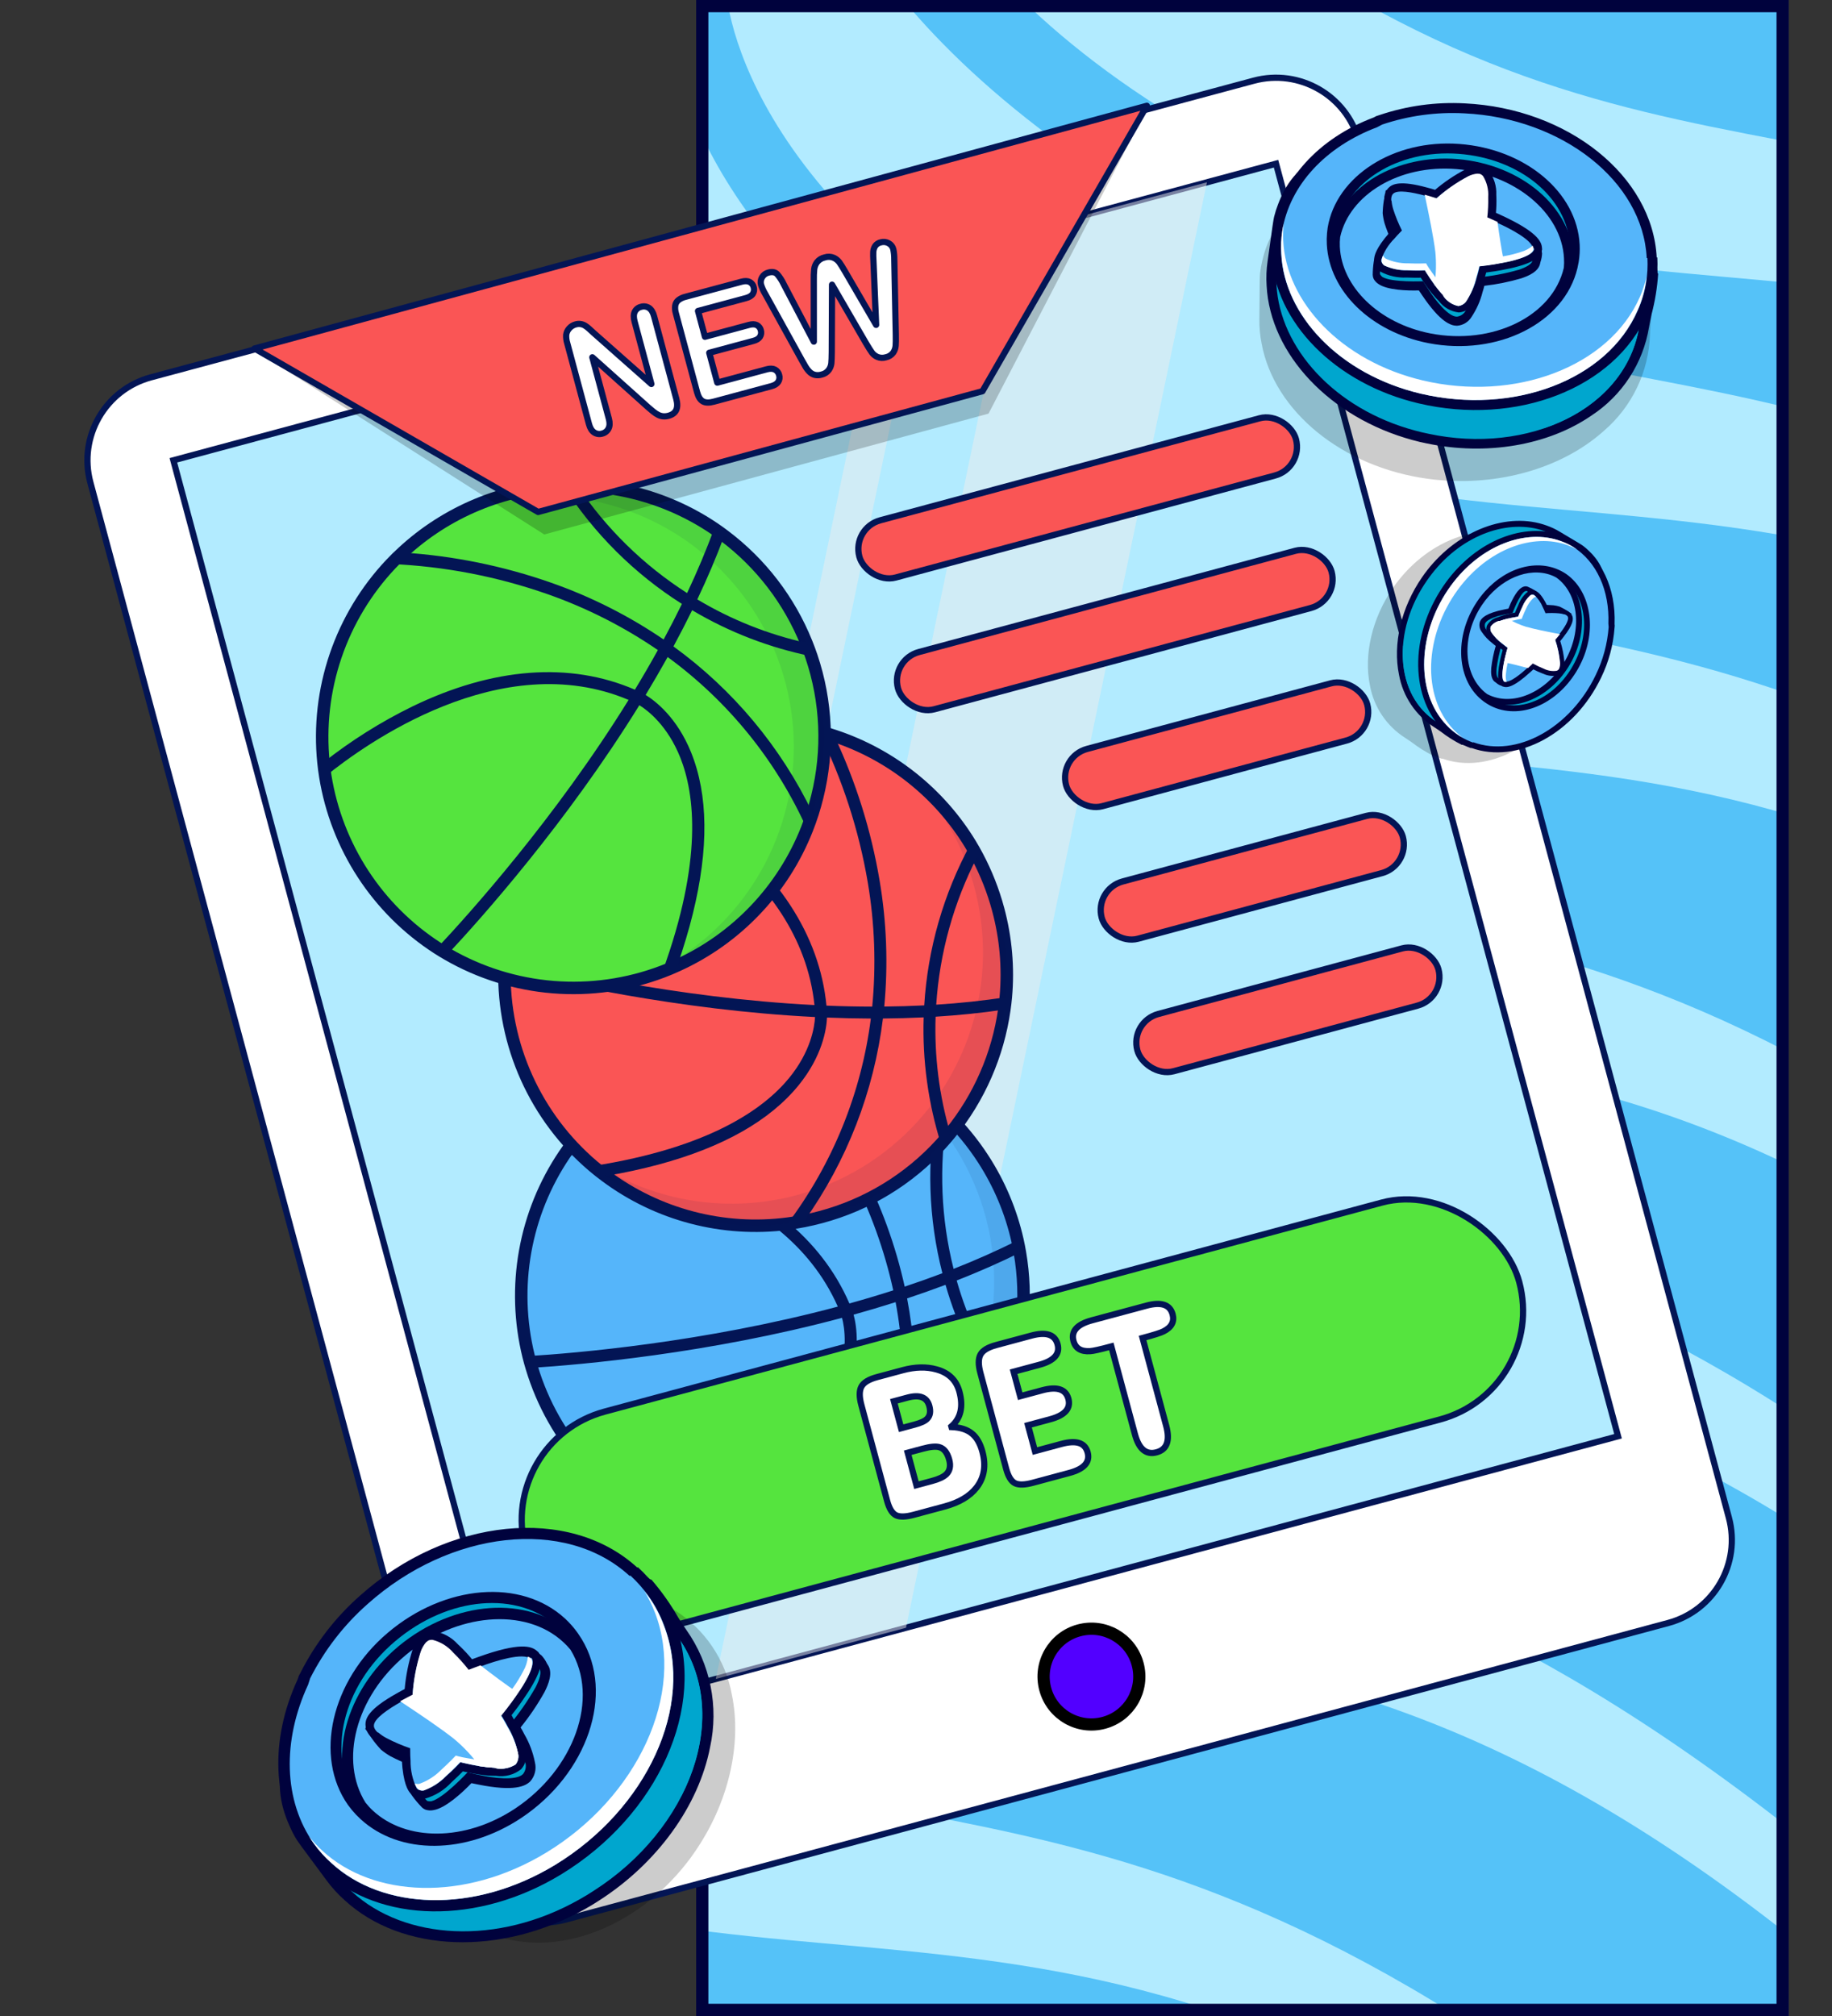 <?xml version="1.0" encoding="UTF-8"?> <svg xmlns="http://www.w3.org/2000/svg" width="300" height="330" viewBox="0 0 300 330" fill="none"><rect x="0" y="0" width="300" height="330" fill="#333333" stroke="none"/><g clip-path="url(#clip0_2131_4828)"><rect x="114" width="178.916" height="330" fill="#55C2F8"></rect><path d="M404.355 146.633C303.059 56.633 252.699 102.381 179.652 64.65C119.283 33.468 118.835 -2.38 118.835 -2.38L132.425 -28.724C132.425 -28.724 137.199 7.555 203.032 41.559C268.865 75.564 309.413 44.316 410.71 134.316L401.646 137.749L404.355 146.633Z" fill="#B2EBFF"></path><path d="M383.387 187.276C282.091 97.276 231.731 143.023 158.684 105.293C98.315 74.11 97.867 38.263 97.867 38.263L111.457 11.918C111.457 11.918 116.231 48.197 182.064 82.202C247.897 116.206 288.445 84.958 389.742 174.958L380.678 178.392L383.387 187.276Z" fill="#B2EBFF"></path><path d="M355.537 233.882C254.24 143.882 203.88 189.63 130.834 151.899C70.464 120.717 70.016 84.869 70.016 84.869L83.607 58.525C83.607 58.525 88.381 94.804 154.214 128.808C220.047 162.813 260.595 131.564 361.891 221.564L352.828 224.998L355.537 233.882Z" fill="#B2EBFF"></path><path d="M335.138 280.796C233.842 190.796 183.482 236.543 110.436 198.813C50.066 167.631 49.618 131.783 49.618 131.783L63.209 105.438C63.209 105.438 67.983 141.718 133.816 175.722C199.649 209.727 240.197 178.478 341.493 268.478L332.43 271.912L335.138 280.796Z" fill="#B2EBFF"></path><path d="M309.436 330.616C208.14 240.616 157.78 286.363 84.733 248.633C24.364 217.451 23.915 181.603 23.915 181.603L37.506 155.258C37.506 155.258 42.28 191.537 108.113 225.542C173.946 259.546 214.494 228.298 315.79 318.298L306.727 321.732L309.436 330.616Z" fill="#B2EBFF"></path><path d="M283.282 381.309C181.986 291.309 131.626 337.057 58.58 299.326C-1.79 268.144 -2.238 232.296 -2.238 232.296L11.352 205.952C11.352 205.952 16.127 242.231 81.96 276.235C147.793 310.24 188.341 278.991 289.637 368.991L280.574 372.425L283.282 381.309Z" fill="#B2EBFF"></path><path d="M430.128 108.473C328.831 18.473 278.471 64.22 205.425 26.489C145.055 -4.693 144.607 -40.541 144.607 -40.541L158.198 -66.885C158.198 -66.885 162.972 -30.606 228.805 3.398C294.638 37.403 335.186 6.155 436.482 96.155L427.419 99.589L430.128 108.473Z" fill="#B2EBFF"></path></g><rect x="115" y="1" width="176.916" height="328" stroke="#00023D" stroke-width="2"></rect><path d="M24.737 61.759L205.301 13.211C212.805 11.194 220.523 15.641 222.541 23.145L283.112 248.428C285.129 255.931 280.682 263.65 273.178 265.667L92.614 314.215C85.11 316.232 77.392 311.785 75.374 304.281L14.803 78.999C12.786 71.495 17.233 63.777 24.737 61.759Z" fill="white" stroke="#031555" stroke-width="1.021"></path><path d="M28.39 75.346L208.957 26.798L264.963 235.101L84.396 283.65L28.39 75.346Z" fill="#B2EBFF" stroke="#031555" stroke-width="1.021"></path><path d="M180.765 282.011C184.945 280.887 187.422 276.588 186.298 272.409C185.174 268.229 180.875 265.752 176.696 266.876C172.516 267.999 170.039 272.298 171.163 276.478C172.286 280.657 176.586 283.135 180.765 282.011Z" fill="#5200FF" stroke="black" stroke-width="2"></path><path opacity="0.5" d="M102.221 278.857L95.713 280.607L144.99 43.996L151.499 42.246L102.221 278.857Z" fill="#EEEFEE"></path><path opacity="0.5" d="M148.362 266.451L117.215 274.826L166.492 38.215L197.64 29.84L148.362 266.451Z" fill="#EEEFEE"></path><ellipse cx="136.868" cy="247.854" rx="50.548" ry="9.191" transform="rotate(-15.049 136.868 247.854)" fill="black" fill-opacity="0.22"></ellipse><path d="M161.009 189.723C163.653 193.797 165.553 198.307 166.623 203.045C166.773 203.709 166.903 204.38 167.016 205.046C168.29 212.44 167.523 220.043 164.796 227.033C164.515 227.752 164.216 228.467 163.895 229.172C160.646 236.304 155.418 242.352 148.832 246.598C148.051 247.104 147.253 247.581 146.453 248.029C145.637 248.48 144.817 248.902 143.987 249.291C134.348 253.83 123.321 254.445 113.237 251.006C112.4 250.723 111.574 250.419 110.763 250.08C105.123 247.743 100.073 244.182 95.979 239.655C91.884 235.128 88.847 229.747 87.087 223.902C86.892 223.265 86.714 222.619 86.554 221.976C85.173 216.368 84.983 210.534 85.998 204.848C87.012 199.163 89.207 193.754 92.443 188.97C92.872 188.335 93.322 187.709 93.794 187.093C97.393 182.395 101.961 178.527 107.188 175.751C112.415 172.976 118.178 171.358 124.085 171.007C124.975 170.953 125.866 170.936 126.76 170.948C136.562 171.015 146.018 174.575 153.432 180.987C154.005 181.487 154.574 182.006 155.122 182.545C157.348 184.709 159.323 187.116 161.009 189.723Z" fill="#55B5FA" stroke="#031555" stroke-width="2.042"></path><path opacity="0.08" d="M161.009 189.723C163.652 193.797 165.553 198.307 166.623 203.044C166.77 203.708 166.905 204.378 167.014 205.043C168.29 212.439 167.522 220.044 164.791 227.035C164.512 227.752 164.21 228.468 163.892 229.171C160.644 236.302 155.416 242.351 148.831 246.598C148.051 247.103 147.253 247.582 146.452 248.031C145.64 248.48 144.816 248.899 143.989 249.289C134.351 253.832 123.323 254.447 113.239 251.005C112.398 250.722 111.575 250.42 110.766 250.079C109.384 249.51 108.034 248.866 106.722 248.15C107.284 248.368 107.85 248.568 108.421 248.765C118.505 252.204 129.532 251.589 139.171 247.049C139.998 246.659 140.821 246.239 141.639 245.788C142.437 245.341 143.231 244.865 144.013 244.358C150.599 240.112 155.826 234.063 159.074 226.932C159.398 226.224 159.692 225.509 159.978 224.792C162.707 217.801 163.474 210.198 162.196 202.803C162.087 202.138 161.957 201.464 161.805 200.804C160.031 193.005 156.039 185.885 150.311 180.304C149.762 179.763 149.19 179.246 148.619 178.743C146.421 176.835 144.025 175.171 141.47 173.778C145.841 175.477 149.887 177.915 153.431 180.986C154.009 181.484 154.574 182.007 155.123 182.547C157.35 184.709 159.324 187.116 161.009 189.723Z" fill="#031555"></path><path d="M156.154 207.703C159.742 206.291 163.245 204.746 166.622 203.043C166.772 203.707 166.902 204.378 167.015 205.044C163.671 206.702 160.197 208.22 156.662 209.606C158.427 215.812 161.171 221.696 164.792 227.036C164.511 227.755 164.212 228.47 163.891 229.175C159.836 223.44 156.775 217.065 154.835 210.315C152.75 211.096 150.653 211.837 148.543 212.537C150.803 224.358 150.085 236.555 146.453 248.029C145.637 248.48 144.817 248.901 143.987 249.291C147.999 237.679 148.921 225.224 146.66 213.149C144.371 213.876 142.078 214.56 139.782 215.198C140.285 217.073 140.978 221.434 138.772 227.128C136.059 234.125 130.069 240.631 120.9 246.566C118.555 248.084 116 249.564 113.237 251.006C112.4 250.723 111.573 250.419 110.763 250.08C128.01 241.381 134.5 232.592 136.88 226.587C138.958 221.338 138.312 217.324 137.886 215.717C115.971 221.59 95.009 223.4 87.085 223.903C86.89 223.266 86.712 222.62 86.552 221.977C94.03 221.514 115.117 219.779 137.195 213.879C128.019 193.144 100.681 189.571 92.443 188.97C92.871 188.335 93.322 187.709 93.794 187.093C99.509 187.592 105.154 188.697 110.636 190.39C124.688 194.787 134.492 202.726 139.094 213.366C141.488 212.703 143.882 211.988 146.276 211.221C144.822 204.584 142.499 198.168 139.367 192.138C135.336 184.384 130.188 177.265 124.087 171.008C124.977 170.953 125.868 170.936 126.762 170.948C132.449 177.023 137.276 183.85 141.108 191.236C144.289 197.358 146.656 203.87 148.148 210.607C150.222 209.918 152.28 209.188 154.321 208.416C152.02 199.447 151.718 190.083 153.435 180.985C154.007 181.485 154.577 182.004 155.125 182.543C153.735 190.911 154.085 199.476 156.154 207.703Z" fill="#031555"></path><path d="M163.449 148.831C164.716 153.52 165.141 158.396 164.706 163.233C164.644 163.912 164.563 164.59 164.466 165.258C163.41 172.687 160.347 179.687 155.607 185.505C155.119 186.102 154.615 186.691 154.093 187.264C148.813 193.054 141.982 197.207 134.41 199.228C133.512 199.47 132.606 199.679 131.707 199.86C130.792 200.039 129.882 200.189 128.974 200.305C118.406 201.668 107.723 198.87 99.18 192.503C98.47 191.977 97.777 191.434 97.109 190.863C92.458 186.909 88.745 181.97 86.236 176.405C83.728 170.84 82.488 164.787 82.606 158.683C82.616 158.018 82.645 157.348 82.69 156.687C83.096 150.926 84.705 145.314 87.415 140.215C90.124 135.115 93.874 130.64 98.421 127.079C99.024 126.606 99.644 126.149 100.283 125.707C105.149 122.34 110.684 120.06 116.51 119.022C122.336 117.984 128.318 118.212 134.048 119.691C134.912 119.912 135.765 120.169 136.612 120.454C145.921 123.526 153.829 129.815 158.918 138.192C159.309 138.844 159.692 139.512 160.049 140.194C161.503 142.936 162.644 145.834 163.449 148.831Z" fill="#FA5555" stroke="#031555" stroke-width="2.042"></path><path opacity="0.08" d="M163.449 148.831C164.715 153.52 165.141 158.396 164.706 163.233C164.642 163.909 164.565 164.589 164.465 165.255C163.41 172.686 160.346 179.688 155.602 185.505C155.117 186.102 154.61 186.69 154.091 187.262C148.812 193.053 141.981 197.206 134.41 199.228C133.512 199.47 132.606 199.68 131.706 199.862C130.795 200.04 129.883 200.186 128.976 200.303C118.409 201.671 107.724 198.873 99.182 192.503C98.469 191.976 97.778 191.436 97.112 190.863C95.972 189.897 94.884 188.87 93.855 187.786C94.323 188.166 94.8 188.53 95.284 188.893C103.827 195.26 114.51 198.058 125.078 196.693C125.984 196.577 126.896 196.429 127.814 196.25C128.709 196.07 129.612 195.86 130.512 195.618C138.083 193.597 144.914 189.443 150.193 183.652C150.718 183.079 151.217 182.488 151.709 181.894C156.451 176.077 159.514 169.075 160.566 161.645C160.666 160.979 160.75 160.298 160.808 159.623C161.512 151.656 159.897 143.655 156.157 136.584C155.801 135.902 155.414 135.234 155.025 134.58C153.519 132.09 151.749 129.771 149.745 127.661C153.384 130.619 156.487 134.181 158.918 138.192C159.315 138.843 159.692 139.514 160.049 140.196C161.505 142.937 162.645 145.834 163.449 148.831Z" fill="#031555"></path><path d="M153.312 164.455C157.16 164.212 160.969 163.817 164.705 163.231C164.644 163.91 164.562 164.588 164.465 165.256C160.774 165.809 157.002 166.188 153.212 166.423C152.988 172.871 153.795 179.313 155.603 185.506C155.114 186.104 154.611 186.693 154.088 187.266C151.989 180.563 151.031 173.556 151.255 166.536C149.032 166.64 146.808 166.702 144.585 166.721C143.11 178.665 138.685 190.054 131.707 199.86C130.792 200.039 129.882 200.189 128.974 200.305C136.354 190.484 141.052 178.912 142.606 166.726C140.203 166.716 137.812 166.663 135.431 166.566C135.334 168.505 134.656 172.868 130.809 177.611C126.08 183.438 118.383 187.793 107.836 190.629C105.138 191.354 102.252 191.979 99.18 192.504C98.47 191.977 97.777 191.434 97.109 190.863C116.194 187.875 125.067 181.501 129.175 176.516C132.762 172.157 133.379 168.139 133.467 166.479C110.806 165.345 90.301 160.637 82.604 158.684C82.614 158.019 82.643 157.348 82.688 156.687C89.947 158.541 110.55 163.359 133.373 164.517C131.001 141.967 106.077 130.179 98.421 127.08C99.024 126.606 99.644 126.149 100.283 125.707C105.569 127.936 110.603 130.72 115.301 134.013C127.326 142.509 134.222 153.073 135.338 164.611C137.819 164.715 140.317 164.769 142.831 164.774C143.484 158.011 143.241 151.191 142.11 144.491C140.652 135.875 137.937 127.519 134.05 119.692C134.914 119.913 135.767 120.17 136.614 120.455C140.163 127.983 142.663 135.961 144.044 144.167C145.194 150.97 145.448 157.894 144.802 164.763C146.987 164.744 149.17 164.68 151.349 164.571C151.91 155.33 154.496 146.324 158.921 138.191C159.313 138.843 159.695 139.511 160.052 140.193C156.161 147.731 153.867 155.991 153.312 164.455Z" fill="#031555"></path><path d="M103.732 80.657C108.449 81.813 112.924 83.796 116.949 86.514C117.514 86.896 118.068 87.295 118.606 87.703C124.601 92.216 129.25 98.279 132.054 105.24C132.342 105.956 132.614 106.681 132.863 107.415C135.382 114.836 135.718 122.823 133.83 130.429C133.608 131.332 133.353 132.227 133.077 133.101C132.792 133.988 132.483 134.857 132.146 135.709C128.235 145.62 120.624 153.623 110.922 158.027C110.119 158.394 109.308 158.739 108.485 159.047C102.777 161.209 96.659 162.075 90.574 161.583C84.49 161.091 78.591 159.252 73.304 156.201C72.726 155.87 72.153 155.521 71.597 155.162C66.748 152.024 62.613 147.904 59.456 143.068C56.3 138.232 54.193 132.787 53.272 127.086C53.149 126.33 53.049 125.565 52.97 124.793C52.373 118.905 53.05 112.958 54.956 107.355C56.861 101.752 59.951 96.625 64.014 92.322C64.625 91.673 65.262 91.05 65.921 90.446C73.108 83.78 82.434 79.894 92.228 79.485C92.988 79.457 93.757 79.445 94.527 79.462C97.63 79.513 100.718 79.914 103.732 80.657Z" fill="#55E43E" stroke="#031555" stroke-width="2.042"></path><path opacity="0.08" d="M103.732 80.657C108.449 81.814 112.924 83.797 116.949 86.514C117.511 86.897 118.068 87.293 118.603 87.702C124.6 92.216 129.251 98.281 132.052 105.245C132.34 105.958 132.61 106.686 132.861 107.417C135.38 114.837 135.717 122.824 133.83 130.429C133.608 131.332 133.354 132.227 133.079 133.103C132.795 133.986 132.482 134.856 132.146 135.707C128.238 145.62 120.627 153.624 110.923 158.025C110.117 158.395 109.311 158.739 108.488 159.045C107.091 159.577 105.666 160.033 104.22 160.41C104.779 160.184 105.328 159.942 105.879 159.694C115.581 155.291 123.192 147.288 127.102 137.376C127.438 136.526 127.749 135.656 128.036 134.766C128.31 133.895 128.563 133.004 128.786 132.099C130.673 124.493 130.337 116.506 127.817 109.086C127.568 108.349 127.292 107.627 127.009 106.909C124.207 99.947 119.556 93.883 113.559 89.372C113.024 88.962 112.468 88.56 111.905 88.184C105.269 83.718 97.484 81.267 89.486 81.126C88.716 81.108 87.945 81.124 87.185 81.148C84.277 81.264 81.391 81.694 78.576 82.43C82.924 80.672 87.541 79.676 92.227 79.485C92.99 79.452 93.759 79.446 94.529 79.463C97.632 79.512 100.719 79.913 103.732 80.657Z" fill="#031555"></path><path d="M112.515 97.081C114.16 93.594 115.654 90.068 116.947 86.514C117.511 86.895 118.066 87.294 118.604 87.702C117.305 91.201 115.814 94.687 114.189 98.118C119.726 101.43 125.757 103.836 132.053 105.244C132.34 105.961 132.612 106.686 132.862 107.42C125.979 106.021 119.381 103.474 113.343 99.887C112.36 101.884 111.34 103.86 110.283 105.816C120.028 112.878 127.862 122.255 133.077 133.101C132.792 133.988 132.483 134.857 132.146 135.709C127.113 124.503 119.25 114.799 109.331 107.552C108.161 109.65 106.959 111.719 105.725 113.757C107.376 114.778 110.868 117.48 113.163 123.139C115.98 130.095 116.075 138.937 113.462 149.543C112.794 152.255 111.947 155.084 110.922 158.027C110.119 158.394 109.308 158.739 108.485 159.047C115.089 140.894 113.794 130.046 111.414 124.041C109.331 118.794 106.11 116.313 104.699 115.434C92.759 134.727 78.731 150.407 73.303 156.203C72.725 155.873 72.153 155.523 71.596 155.164C76.726 149.704 90.897 133.993 102.936 114.568C82.046 105.752 59.685 121.88 53.272 127.086C53.149 126.33 53.048 125.565 52.97 124.793C57.475 121.241 62.345 118.178 67.497 115.656C80.746 109.231 93.326 108.297 103.968 112.894C105.258 110.771 106.512 108.61 107.73 106.411C102.124 102.573 96.036 99.49 89.623 97.244C81.374 94.358 72.746 92.699 64.016 92.321C64.626 91.672 65.264 91.049 65.923 90.445C74.228 90.974 82.421 92.639 90.273 95.394C96.785 97.674 102.971 100.796 108.673 104.68C109.712 102.758 110.71 100.816 111.668 98.856C103.847 93.899 97.211 87.285 92.228 79.481C92.988 79.454 93.758 79.441 94.527 79.459C99.248 86.507 105.371 92.505 112.515 97.081Z" fill="#031555"></path><path d="M187.896 17.626L161.878 67.703L89.12 87.488L41.785 57.394L187.896 17.626Z" fill="black" fill-opacity="0.21"></path><path d="M97.643 55.94L107.3 65.184L104.303 54.038C104.109 53.315 104.105 52.732 104.293 52.295C104.387 52.078 104.526 51.887 104.701 51.74C104.875 51.592 105.08 51.49 105.301 51.442C105.519 51.371 105.752 51.354 105.982 51.393C106.212 51.432 106.433 51.526 106.629 51.667C107.015 51.95 107.306 52.454 107.501 53.179L111.463 67.916C111.905 69.559 111.501 70.549 110.252 70.887C109.966 70.969 109.667 70.995 109.369 70.966C109.081 70.931 108.8 70.837 108.541 70.69C108.253 70.526 107.981 70.33 107.73 70.104C107.466 69.871 107.201 69.629 106.933 69.381L97.475 60.219L100.427 71.195C100.619 71.91 100.612 72.492 100.407 72.941C100.308 73.16 100.165 73.351 99.989 73.501C99.812 73.65 99.605 73.755 99.383 73.807C99.163 73.877 98.929 73.891 98.698 73.85C98.468 73.809 98.246 73.714 98.05 73.57C97.653 73.279 97.36 72.779 97.17 72.071L93.284 57.617C93.135 57.133 93.067 56.627 93.083 56.124C93.13 55.695 93.3 55.297 93.568 54.985C93.835 54.658 94.187 54.428 94.583 54.322C94.838 54.242 95.109 54.222 95.376 54.263C95.644 54.304 95.903 54.406 96.136 54.562C96.39 54.734 96.628 54.931 96.847 55.152C97.103 55.404 97.368 55.666 97.643 55.94Z" fill="black" fill-opacity="0.21"></path><path d="M122.551 50.284L114.715 52.391L115.952 56.992L123.167 55.052C123.698 54.909 124.13 54.932 124.461 55.122C124.626 55.217 124.772 55.349 124.887 55.509C125.003 55.669 125.086 55.852 125.131 56.046C125.189 56.238 125.21 56.439 125.192 56.636C125.173 56.833 125.116 57.022 125.024 57.19C124.839 57.529 124.477 57.77 123.937 57.915L116.722 59.855L118.155 65.184L126.261 63.005C126.808 62.858 127.257 62.886 127.608 63.087C127.784 63.191 127.939 63.334 128.062 63.506C128.185 63.678 128.274 63.874 128.321 64.083C128.382 64.283 128.402 64.493 128.38 64.698C128.359 64.904 128.296 65.1 128.196 65.273C127.992 65.624 127.618 65.873 127.071 66.02L117.619 68.561C116.862 68.765 116.268 68.729 115.837 68.453C115.407 68.176 115.082 67.629 114.862 66.81L111.076 52.728C110.937 52.274 110.891 51.797 110.94 51.33C110.99 50.957 111.165 50.622 111.434 50.389C111.772 50.114 112.163 49.922 112.583 49.825L121.765 47.357C122.319 47.208 122.768 47.233 123.109 47.428C123.278 47.525 123.427 47.66 123.546 47.823C123.665 47.987 123.75 48.174 123.796 48.373C123.858 48.57 123.879 48.778 123.859 48.981C123.839 49.184 123.777 49.377 123.679 49.549C123.481 49.891 123.105 50.136 122.551 50.284Z" fill="black" fill-opacity="0.21"></path><path d="M142.491 58.708L136.695 48.221L136.904 60.211C136.915 61.123 136.906 61.779 136.877 62.184C136.84 62.613 136.7 63.019 136.472 63.364C136.191 63.77 135.78 64.049 135.313 64.147C134.949 64.263 134.559 64.271 134.182 64.171C133.854 64.068 133.552 63.875 133.309 63.61C133.027 63.303 132.783 62.959 132.582 62.586C132.355 62.177 132.148 61.796 131.962 61.445L125.711 49.598C125.42 49.092 125.183 48.554 125.005 47.995C124.938 47.767 124.917 47.529 124.941 47.296C124.964 47.063 125.034 46.84 125.143 46.641C125.252 46.436 125.399 46.259 125.576 46.12C125.752 45.981 125.954 45.883 126.17 45.831C126.802 45.662 127.287 45.769 127.625 46.153C128.059 46.692 128.427 47.289 128.717 47.927L133.907 58.263L133.673 47.349C133.648 46.706 133.655 46.063 133.697 45.424C133.738 44.967 133.89 44.534 134.137 44.169C134.447 43.744 134.889 43.456 135.388 43.353C135.871 43.188 136.401 43.223 136.878 43.452C137.249 43.644 137.575 43.931 137.824 44.287C138.048 44.62 138.378 45.179 138.816 45.966L144.11 55.52L143.418 43.974C143.378 43.5 143.361 43.025 143.367 42.55C143.379 42.194 143.472 41.849 143.638 41.547C143.742 41.373 143.878 41.224 144.038 41.111C144.198 40.997 144.379 40.919 144.571 40.883C144.782 40.821 145.004 40.805 145.225 40.836C145.446 40.867 145.66 40.944 145.857 41.064C146.054 41.18 146.227 41.339 146.366 41.53C146.505 41.721 146.606 41.94 146.663 42.172C146.784 42.746 146.848 43.329 146.855 43.913L147.389 57.297C147.423 58.201 147.429 58.868 147.407 59.3C147.382 59.739 147.253 60.158 147.031 60.518C146.748 60.937 146.325 61.222 145.845 61.316C145.392 61.464 144.898 61.432 144.451 61.225C144.085 61.049 143.764 60.774 143.52 60.427C143.297 60.099 142.955 59.526 142.491 58.708Z" fill="black" fill-opacity="0.21"></path><rect x="139.464" y="86.429" width="74.035" height="9.701" rx="4.851" transform="rotate(-15.049 139.464 86.429)" fill="#FA5555" stroke="#031555" stroke-width="1.021"></rect><rect x="145.791" y="107.992" width="73.525" height="9.701" rx="4.851" transform="rotate(-15.049 145.791 107.992)" fill="#FA5555" stroke="#031555" stroke-width="1.021"></rect><rect x="173.319" y="123.854" width="51.059" height="9.701" rx="4.851" transform="rotate(-15.049 173.319 123.854)" fill="#FA5555" stroke="#031555" stroke-width="1.021"></rect><rect x="179.152" y="145.549" width="51.059" height="9.701" rx="4.851" transform="rotate(-15.049 179.152 145.549)" fill="#FA5555" stroke="#031555" stroke-width="1.021"></rect><rect x="184.985" y="167.241" width="51.059" height="9.701" rx="4.851" transform="rotate(-15.049 184.985 167.241)" fill="#FA5555" stroke="#031555" stroke-width="1.021"></rect><rect x="81.292" y="235.833" width="168.494" height="36.762" rx="18.381" transform="rotate(-15.049 81.292 235.833)" fill="#55E43E" stroke="#031555" stroke-width="1.021"></rect><path d="M181.984 220.398C180.133 220.896 178.967 221.154 178.487 221.173C177.01 221.261 176.112 220.708 175.791 219.515C175.36 217.911 176.368 216.779 178.816 216.121L187.734 213.724C190.161 213.071 191.59 213.547 192.022 215.151C192.343 216.345 191.842 217.273 190.521 217.937C190.096 218.162 188.958 218.523 187.106 219.021L190.973 233.4C191.625 235.828 191.098 237.271 189.39 237.73C187.683 238.189 186.503 237.205 185.85 234.777L181.984 220.398Z" fill="white" stroke="#031555" stroke-width="1.021"></path><path d="M168.895 218.623C171.323 217.971 172.752 218.447 173.184 220.051C173.61 221.635 172.609 222.753 170.181 223.406L165.985 224.534L167.063 228.546L170.674 227.575C173.101 226.922 174.528 227.388 174.954 228.972C175.379 230.556 174.379 231.674 171.951 232.327L168.341 233.298L169.478 237.525L173.828 236.355C176.256 235.703 177.683 236.168 178.108 237.752C178.534 239.336 177.534 240.455 175.106 241.107L169.12 242.717C167.824 243.065 166.861 243.093 166.23 242.799C165.594 242.485 165.105 241.69 164.762 240.414L160.547 224.739C160.188 223.402 160.193 222.397 160.564 221.724C160.934 221.051 161.788 220.534 163.125 220.175L168.895 218.623Z" fill="white" stroke="#031555" stroke-width="1.021"></path><path d="M149.623 247.959C148.327 248.307 147.364 248.335 146.734 248.041C146.098 247.727 145.608 246.932 145.265 245.657L141.051 229.981C140.691 228.644 140.697 227.639 141.067 226.966C141.438 226.293 142.291 225.776 143.629 225.417L147.825 224.289C149.862 223.741 151.703 223.698 153.349 224.16C155.348 224.703 156.602 225.921 157.111 227.814C157.769 230.262 157.33 232.156 155.793 233.495L155.818 233.588C157.245 233.645 158.355 233.998 159.146 234.645C159.932 235.272 160.511 236.275 160.881 237.653C161.495 239.936 161.171 241.887 159.908 243.506C158.791 244.932 157.05 245.962 154.684 246.598L149.623 247.959ZM148.645 237.799L150.072 243.107L152.633 242.418C153.724 242.125 154.498 241.763 154.955 241.331C155.549 240.752 155.711 239.958 155.44 238.95C155.125 237.778 154.575 237.087 153.791 236.879C153.22 236.724 152.328 236.809 151.114 237.136L148.645 237.799ZM146.38 229.375L147.567 233.788L149.788 233.191C150.796 232.92 151.473 232.605 151.818 232.248C152.306 231.764 152.428 231.069 152.184 230.164C151.792 228.704 150.598 228.242 148.602 228.778L146.38 229.375Z" fill="white" stroke="#031555" stroke-width="1.021"></path><path d="M187.803 17.317L160.883 64.038L88.12 83.806L41.682 57.048L187.803 17.317Z" fill="#FA5555"></path><path d="M97.256 54.537L106.665 62.858L103.919 52.644C103.74 51.981 103.749 51.444 103.945 51.037C104.043 50.834 104.185 50.656 104.362 50.516C104.539 50.376 104.745 50.278 104.965 50.229C105.184 50.159 105.416 50.138 105.643 50.169C105.871 50.201 106.089 50.282 106.281 50.409C106.659 50.662 106.937 51.121 107.116 51.785L110.747 65.291C111.152 66.796 110.73 67.718 109.481 68.056C109.195 68.137 108.897 68.168 108.601 68.147C108.316 68.121 108.038 68.04 107.783 67.909C107.501 67.764 107.235 67.589 106.99 67.387C106.732 67.177 106.473 66.96 106.212 66.736L97 58.486L99.704 68.546C99.88 69.201 99.862 69.738 99.648 70.156C99.545 70.36 99.4 70.539 99.221 70.681C99.041 70.822 98.834 70.923 98.612 70.976C98.391 71.044 98.158 71.063 97.93 71.03C97.702 70.997 97.483 70.913 97.291 70.785C96.903 70.525 96.622 70.07 96.448 69.421L92.886 56.175C92.748 55.731 92.691 55.266 92.718 54.803C92.774 54.405 92.951 54.035 93.224 53.742C93.496 53.435 93.852 53.215 94.247 53.109C94.502 53.03 94.772 53.006 95.037 53.038C95.302 53.071 95.558 53.16 95.786 53.298C96.035 53.451 96.268 53.629 96.481 53.827C96.73 54.054 96.989 54.29 97.256 54.537Z" fill="white"></path><path d="M122.142 48.8L114.306 50.907L115.44 55.123L122.655 53.184C123.186 53.041 123.615 53.053 123.94 53.221C124.102 53.305 124.244 53.424 124.356 53.569C124.467 53.714 124.546 53.881 124.587 54.059C124.641 54.235 124.657 54.419 124.635 54.602C124.612 54.784 124.552 54.959 124.457 55.116C124.265 55.432 123.9 55.663 123.361 55.807L116.146 57.747L117.459 62.632L125.564 60.452C126.111 60.305 126.558 60.321 126.903 60.5C127.076 60.592 127.227 60.72 127.345 60.876C127.464 61.032 127.548 61.212 127.59 61.403C127.647 61.586 127.663 61.779 127.637 61.969C127.611 62.159 127.544 62.341 127.441 62.503C127.232 62.831 126.854 63.069 126.307 63.216L116.855 65.757C116.098 65.96 115.508 65.939 115.086 65.694C114.664 65.448 114.352 64.95 114.15 64.199L110.68 51.294C110.552 50.878 110.516 50.439 110.575 50.008C110.632 49.663 110.813 49.35 111.085 49.129C111.427 48.869 111.821 48.684 112.239 48.586L121.422 46.118C121.976 45.969 122.421 45.983 122.757 46.155C122.923 46.241 123.069 46.362 123.183 46.51C123.298 46.658 123.379 46.83 123.42 47.012C123.477 47.192 123.494 47.383 123.47 47.571C123.446 47.758 123.381 47.938 123.28 48.099C123.076 48.418 122.697 48.652 122.142 48.8Z" fill="white"></path><path d="M141.794 56.15L136.25 46.601L136.207 57.653C136.198 58.494 136.175 59.099 136.138 59.473C136.092 59.869 135.945 60.247 135.71 60.569C135.423 60.95 135.009 61.215 134.542 61.316C134.178 61.43 133.79 61.446 133.417 61.361C133.092 61.274 132.797 61.102 132.56 60.862C132.286 60.585 132.051 60.273 131.859 59.934C131.642 59.561 131.444 59.214 131.266 58.894L125.299 48.101C125.02 47.641 124.796 47.15 124.63 46.638C124.569 46.43 124.552 46.21 124.581 45.995C124.609 45.779 124.683 45.572 124.796 45.386C124.909 45.196 125.059 45.029 125.237 44.897C125.415 44.765 125.618 44.67 125.834 44.618C126.466 44.449 126.946 44.538 127.274 44.884C127.695 45.372 128.048 45.915 128.323 46.498L133.267 55.92L133.263 45.861C133.251 45.268 133.272 44.676 133.327 44.086C133.378 43.663 133.538 43.261 133.791 42.919C134.108 42.52 134.554 42.245 135.052 42.14C135.535 41.978 136.062 41.999 136.531 42.2C136.897 42.369 137.214 42.627 137.455 42.95C137.67 43.252 137.987 43.762 138.406 44.478L143.47 53.177L143.023 42.545C142.994 42.108 142.987 41.67 143.003 41.233C143.022 40.904 143.122 40.584 143.293 40.302C143.4 40.139 143.538 40 143.7 39.891C143.862 39.783 144.044 39.708 144.235 39.67C144.446 39.609 144.667 39.589 144.886 39.613C145.105 39.637 145.317 39.704 145.51 39.81C145.703 39.913 145.872 40.056 146.007 40.229C146.141 40.402 146.237 40.602 146.288 40.815C146.396 41.342 146.448 41.878 146.443 42.416L146.693 54.747C146.708 55.579 146.7 56.195 146.669 56.593C146.635 56.998 146.498 57.387 146.27 57.724C145.979 58.117 145.553 58.388 145.074 58.484C144.621 58.631 144.13 58.611 143.689 58.43C143.329 58.275 143.016 58.028 142.781 57.714C142.566 57.416 142.237 56.895 141.794 56.15Z" fill="white"></path><path d="M187.803 17.317L160.883 64.038L88.12 83.806L41.682 57.048L187.803 17.317Z" stroke="#031555" stroke-width="1.021" stroke-linejoin="round"></path><path d="M97.256 54.537L106.665 62.858L103.919 52.644C103.74 51.981 103.749 51.444 103.945 51.037C104.043 50.834 104.185 50.656 104.362 50.516C104.539 50.376 104.745 50.278 104.965 50.229C105.184 50.159 105.416 50.138 105.643 50.169C105.871 50.201 106.089 50.282 106.281 50.409C106.659 50.662 106.937 51.121 107.116 51.785L110.747 65.291C111.152 66.796 110.73 67.718 109.481 68.056C109.195 68.137 108.897 68.168 108.601 68.147C108.316 68.121 108.038 68.04 107.783 67.909C107.501 67.764 107.235 67.589 106.99 67.387C106.732 67.177 106.473 66.96 106.212 66.736L97 58.486L99.704 68.546C99.88 69.201 99.862 69.738 99.648 70.156C99.545 70.36 99.4 70.539 99.221 70.681C99.041 70.822 98.834 70.923 98.612 70.976C98.391 71.044 98.158 71.063 97.93 71.03C97.702 70.997 97.483 70.913 97.291 70.785C96.903 70.525 96.622 70.07 96.448 69.421L92.886 56.175C92.748 55.731 92.691 55.266 92.718 54.803C92.774 54.405 92.951 54.035 93.224 53.742C93.496 53.435 93.852 53.215 94.247 53.109C94.502 53.03 94.772 53.006 95.037 53.038C95.302 53.071 95.558 53.16 95.786 53.298C96.035 53.451 96.268 53.629 96.481 53.827C96.73 54.054 96.989 54.29 97.256 54.537Z" stroke="#031555" stroke-width="1.021" stroke-linejoin="round"></path><path d="M122.142 48.8L114.306 50.907L115.44 55.123L122.655 53.184C123.186 53.041 123.615 53.053 123.94 53.221C124.102 53.305 124.244 53.424 124.356 53.569C124.467 53.714 124.546 53.881 124.587 54.059C124.641 54.235 124.657 54.419 124.635 54.602C124.612 54.784 124.552 54.959 124.457 55.116C124.265 55.432 123.9 55.663 123.361 55.807L116.146 57.747L117.459 62.632L125.564 60.452C126.111 60.305 126.558 60.321 126.903 60.5C127.076 60.592 127.227 60.72 127.345 60.876C127.464 61.032 127.548 61.212 127.59 61.403C127.647 61.586 127.663 61.779 127.637 61.969C127.611 62.159 127.544 62.341 127.441 62.503C127.232 62.831 126.854 63.069 126.307 63.216L116.855 65.757C116.098 65.96 115.508 65.939 115.086 65.694C114.664 65.448 114.352 64.95 114.15 64.199L110.68 51.294C110.552 50.878 110.516 50.439 110.575 50.008C110.632 49.663 110.813 49.35 111.085 49.129C111.427 48.869 111.821 48.684 112.239 48.586L121.422 46.118C121.976 45.969 122.421 45.983 122.757 46.155C122.923 46.241 123.069 46.362 123.183 46.51C123.298 46.658 123.379 46.83 123.42 47.012C123.477 47.192 123.494 47.383 123.47 47.571C123.446 47.758 123.381 47.938 123.28 48.099C123.076 48.418 122.697 48.652 122.142 48.8Z" stroke="#031555" stroke-width="1.021" stroke-linejoin="round"></path><path d="M141.794 56.15L136.25 46.601L136.207 57.653C136.198 58.494 136.175 59.099 136.138 59.473C136.092 59.869 135.945 60.247 135.71 60.569C135.423 60.95 135.009 61.215 134.542 61.316C134.178 61.43 133.79 61.446 133.417 61.361C133.092 61.274 132.797 61.102 132.56 60.862C132.286 60.585 132.051 60.273 131.859 59.934C131.642 59.561 131.444 59.214 131.266 58.894L125.299 48.101C125.02 47.641 124.796 47.15 124.63 46.638C124.569 46.43 124.552 46.21 124.581 45.995C124.609 45.779 124.683 45.572 124.796 45.386C124.909 45.196 125.059 45.029 125.237 44.897C125.415 44.765 125.618 44.67 125.834 44.618C126.466 44.449 126.946 44.538 127.274 44.884C127.695 45.372 128.048 45.915 128.323 46.498L133.267 55.92L133.263 45.861C133.251 45.268 133.272 44.676 133.327 44.086C133.378 43.663 133.538 43.261 133.791 42.919C134.108 42.52 134.554 42.245 135.052 42.14C135.535 41.978 136.062 41.999 136.531 42.2C136.897 42.369 137.214 42.627 137.455 42.95C137.67 43.252 137.987 43.762 138.406 44.478L143.47 53.177L143.023 42.545C142.994 42.108 142.987 41.67 143.003 41.233C143.022 40.904 143.122 40.584 143.293 40.302C143.4 40.139 143.538 40 143.7 39.891C143.862 39.783 144.044 39.708 144.235 39.67C144.446 39.609 144.667 39.589 144.886 39.613C145.105 39.637 145.317 39.704 145.51 39.81C145.703 39.913 145.872 40.056 146.007 40.229C146.141 40.402 146.237 40.602 146.288 40.815C146.396 41.342 146.448 41.878 146.443 42.416L146.693 54.747C146.708 55.579 146.7 56.195 146.669 56.593C146.635 56.998 146.498 57.387 146.27 57.724C145.979 58.117 145.553 58.388 145.074 58.484C144.621 58.631 144.13 58.611 143.689 58.43C143.329 58.275 143.016 58.028 142.781 57.714C142.566 57.416 142.237 56.895 141.794 56.15Z" stroke="#031555" stroke-width="1.021" stroke-linejoin="round"></path><path fill-rule="evenodd" clip-rule="evenodd" d="M234.742 123.653L234.62 123.664L234.632 123.674C233.417 123.067 232.263 122.342 231.188 121.512C231.066 121.428 230.949 121.347 230.839 121.271L230.836 121.27L230.835 121.269L230.835 121.269C230.54 121.066 230.297 120.898 230.142 120.805C228.633 119.854 227.338 118.6 226.339 117.123C225.34 115.645 224.659 113.976 224.339 112.221C223.292 107.133 224.701 101.153 228.126 96.213C228.375 95.845 228.636 95.487 228.949 95.09C234.126 88.478 242.162 85.466 248.497 87.764C249.259 88.027 249.99 88.371 250.679 88.789L251.482 89.27C253.582 90.516 254.279 90.938 254.459 91.08C254.799 91.334 255.121 91.61 255.425 91.906C256.248 92.686 257.007 93.602 257.525 94.792C259.012 97.328 259.766 100.47 259.634 103.886L259.659 104.175L259.631 104.502C259.422 107.338 258.676 110.109 257.432 112.666C253.022 121.847 243.678 126.885 236.153 124.161L236.135 124.219C235.72 124.069 235.312 123.898 234.915 123.705C234.858 123.688 234.8 123.671 234.742 123.653Z" fill="black" fill-opacity="0.2"></path><path fill-rule="evenodd" clip-rule="evenodd" d="M103.104 259.005L103.301 258.989L103.281 258.972C105.237 259.95 107.094 261.115 108.824 262.452C109.023 262.588 109.214 262.72 109.393 262.843C109.867 263.171 110.259 263.441 110.507 263.59C112.936 265.12 115.021 267.139 116.629 269.517C118.237 271.895 119.333 274.582 119.848 277.406C121.533 285.595 119.265 295.22 113.753 303.171C113.353 303.764 112.933 304.341 112.428 304.979C104.096 315.621 91.161 320.469 80.965 316.77C79.739 316.346 78.561 315.793 77.453 315.12L76.161 314.346C72.781 312.342 71.659 311.661 71.369 311.433C70.823 311.024 70.303 310.581 69.814 310.104C68.49 308.849 67.269 307.374 66.434 305.459C64.041 301.378 62.827 296.319 63.039 290.822L63 290.357L63.045 289.83C63.381 285.265 64.582 280.805 66.585 276.689C73.683 261.913 88.721 253.804 100.833 258.188L100.861 258.095C101.531 258.336 102.186 258.612 102.826 258.922C102.918 258.949 103.011 258.977 103.104 259.005Z" fill="black" fill-opacity="0.2"></path><path fill-rule="evenodd" clip-rule="evenodd" d="M270.419 45.681L270.538 45.85L270.542 45.824C270.693 48.106 270.622 50.397 270.33 52.665C270.312 52.916 270.294 53.158 270.277 53.384L270.277 53.385C270.232 53.986 270.195 54.482 270.192 54.785C270.094 57.785 269.374 60.733 268.077 63.44C266.779 66.148 264.934 68.556 262.657 70.513C256.157 76.359 246.273 79.396 236.185 78.622C235.438 78.573 234.696 78.499 233.854 78.38C219.848 76.483 208.641 67.37 206.593 56.214C206.328 54.884 206.205 53.529 206.227 52.173L206.243 50.598C206.266 46.489 206.288 45.117 206.341 44.735C206.421 44.026 206.547 43.323 206.718 42.63C207.152 40.772 207.838 38.89 209.126 37.125C211.545 32.81 215.469 29.042 220.542 26.331L220.941 26.049L221.44 25.812C225.738 23.703 230.397 22.432 235.169 22.065C252.254 20.665 267.516 29.954 269.957 43.2L270.056 43.177C270.191 43.908 270.289 44.646 270.347 45.386C270.372 45.484 270.395 45.583 270.419 45.681Z" fill="black" fill-opacity="0.2"></path><path d="M253.094 86.472C253.83 86.735 254.535 87.077 255.197 87.493L255.999 87.963C257.757 89.013 258.749 89.612 258.952 89.763C259.27 90.007 259.572 90.27 259.859 90.549C264.707 95.136 262.091 102.08 258.577 108.866C254.567 116.556 247.527 123.92 239.657 121.494L239.557 121.503C238.382 120.914 237.263 120.221 236.211 119.433C235.758 119.113 235.366 118.844 235.141 118.706C233.69 117.789 232.445 116.581 231.486 115.158C230.526 113.734 229.872 112.128 229.566 110.439C228.53 105.484 229.918 99.641 233.262 94.809C233.531 94.416 233.813 94.045 234.095 93.673C239.14 87.218 246.954 84.236 253.094 86.472Z" fill="#00A6CE"></path><path d="M239.728 121.006C238.229 120.174 236.781 119.253 235.393 118.247C228.299 113.862 227.966 103.19 233.662 95.043C233.921 94.663 234.182 94.305 234.465 93.944C239.516 87.432 247.141 84.859 252.919 86.935C253.62 87.18 254.293 87.499 254.927 87.885C255.234 88.072 258.348 89.904 258.635 90.126C258.943 90.356 259.234 90.609 259.506 90.881C263.855 94.995 261.955 101.273 258.129 108.612C253.838 116.819 246.964 123.228 239.783 121.001L239.717 121.007M239.38 121.921L239.502 121.91C247.626 124.427 254.899 116.908 258.996 109.054C265.144 97.25 263.048 92.878 260.185 90.163C259.881 89.867 259.558 89.591 259.218 89.337C259.038 89.195 258.341 88.773 256.241 87.528L255.439 87.047C254.75 86.628 254.018 86.285 253.257 86.021C246.922 83.723 238.885 86.735 233.709 93.347C233.395 93.744 233.134 94.102 232.885 94.471C229.461 99.411 228.051 105.39 229.099 110.478C229.419 112.233 230.1 113.902 231.099 115.38C232.097 116.857 233.393 118.111 234.902 119.062C235.114 119.19 235.496 119.46 235.948 119.769C237.023 120.6 238.176 121.324 239.392 121.931L239.38 121.921Z" fill="#00023D"></path><path d="M229.769 105.692C232.249 106.336 234.528 107.591 236.398 109.344L241.52 115.845L241.259 121.358C240.764 121.284 240.275 121.172 239.796 121.022C238.264 120.199 236.792 119.268 235.392 118.236C231.206 115.644 229.377 110.857 229.769 105.692Z" fill="#00A6CE"></path><path d="M255.748 88.051C256.485 88.324 257.194 88.669 257.863 89.082C261.861 91.567 264.086 96.398 263.895 102.084L263.918 102.351L263.945 102.673C263.741 105.463 263.006 108.187 261.779 110.7C257.485 119.658 248.391 124.597 241.107 121.942C240.336 121.658 239.596 121.296 238.898 120.863C238.046 120.331 237.266 119.693 236.574 118.965C231.272 113.386 231.571 103.288 237.275 95.499C242.105 88.894 249.721 85.817 255.791 88.025L255.748 88.051Z" fill="#55B5FA"></path><path d="M241.209 121.553C240.466 121.284 239.754 120.939 239.082 120.523C238.267 120.017 237.522 119.406 236.866 118.705C231.688 113.261 232.109 103.422 237.598 95.864C242.477 89.187 249.925 86.505 255.555 88.549C256.259 88.797 256.935 89.115 257.574 89.499C261.513 91.944 263.588 96.732 263.379 102.072L263.402 102.339C263.418 102.528 263.427 102.639 263.427 102.639C263.224 105.372 262.504 108.041 261.304 110.505C257.162 119.148 248.37 124.083 241.249 121.494M240.912 122.418C248.437 125.142 257.781 120.104 262.191 110.923C263.435 108.366 264.181 105.595 264.39 102.759L264.418 102.432C264.411 102.343 264.403 102.254 264.394 102.142C264.618 96.331 262.277 91.308 258.125 88.724C257.433 88.29 256.696 87.932 255.928 87.655C249.615 85.355 241.769 88.496 236.809 95.281C230.976 103.271 230.688 113.626 236.151 119.382C236.868 120.137 237.677 120.799 238.559 121.352C239.297 121.805 240.08 122.182 240.895 122.476L240.912 122.418Z" fill="#00023D"></path><path d="M237.596 95.853C242.487 89.175 249.947 86.503 255.579 88.57C256.285 88.81 256.962 89.129 257.598 89.519C257.81 89.647 258.024 89.785 258.227 89.936C257.74 89.668 257.234 89.438 256.712 89.247C251.08 87.18 243.62 89.852 238.719 96.542C233.237 104.043 232.821 113.939 237.989 119.394C238.473 119.898 239 120.359 239.562 120.774L239.079 120.49C238.264 119.984 237.519 119.373 236.863 118.672C231.664 113.252 232.115 103.365 237.596 95.853Z" fill="white"></path><path d="M254.531 93.51C254.858 93.629 255.178 93.77 255.485 93.934L255.909 94.178C260.084 96.771 261.149 103.124 258.258 108.668C255.366 114.213 249.766 117.153 245.153 115.471C244.65 115.291 244.169 115.058 243.716 114.775C243.546 114.672 243.383 114.558 243.228 114.435C238.977 111.344 238.526 104.301 242.257 98.752C245.364 94.164 250.403 92.011 254.531 93.51Z" fill="#00A6CE"></path><path d="M245.349 115.017C244.881 114.839 244.431 114.619 244.005 114.357C243.851 114.258 243.697 114.159 243.565 114.059C239.444 111.046 239.156 104.348 242.695 99.028C245.675 94.529 250.587 92.6 254.355 93.962C254.663 94.076 254.963 94.212 255.252 94.367C255.389 94.435 255.523 94.51 255.652 94.591C259.555 97.017 260.626 103.044 257.857 108.444C255.088 113.844 249.707 116.597 245.349 115.017ZM245.012 115.93C249.867 117.693 255.762 114.661 258.723 108.886C261.685 103.111 260.497 96.489 256.176 93.763L255.693 93.49C255.37 93.319 255.036 93.172 254.692 93.048C250.357 91.477 245.089 93.705 241.875 98.481C238.016 104.243 238.503 111.574 242.993 114.847L243.492 115.185C243.971 115.486 244.481 115.736 245.012 115.93Z" fill="#00023D"></path><path d="M254.153 93.688C254.472 93.807 254.783 93.945 255.085 94.102C258.878 96.817 259.677 102.676 256.981 107.891C254.187 113.26 248.711 116.077 244.214 114.441C243.9 114.328 243.594 114.197 243.296 114.048C239.092 110.987 238.659 104.155 242.282 98.783C245.266 94.329 250.153 92.234 254.153 93.688Z" fill="#55B5FA" stroke="#00023D" stroke-width="0.372" stroke-miterlimit="10"></path><path d="M244.376 113.99C244.083 113.887 243.799 113.762 243.526 113.614C239.538 110.713 239.251 104.149 242.672 99.041C245.598 94.692 250.333 92.79 253.988 94.138C254.286 94.248 254.574 94.381 254.851 94.536C258.32 96.998 259.19 102.628 256.558 107.669C253.926 112.71 248.608 115.536 244.376 113.99ZM244.038 114.892C248.755 116.61 254.502 113.692 257.417 108.156C260.222 102.776 259.363 96.607 255.413 93.76C255.091 93.594 254.761 93.446 254.423 93.317C250.215 91.791 245.099 93.962 241.985 98.595C238.234 104.179 238.714 111.299 243.061 114.471L243.117 114.466C243.429 114.627 243.752 114.768 244.082 114.889L244.038 114.892Z" fill="#00023D"></path><path d="M250.196 96.444C250.497 96.552 251.287 97.023 251.298 97.022C251.469 97.132 251.612 97.28 251.716 97.453C251.82 97.627 251.883 97.823 251.899 98.025C251.938 98.266 252.011 98.502 252.115 98.724C252.184 98.875 252.251 99.003 252.306 99.133L252.458 99.468C253.139 99.436 253.821 99.449 254.501 99.507C254.81 99.541 255.116 99.606 255.413 99.699C255.413 99.699 256.886 100.415 256.998 100.685C257.295 101.411 256.497 102.442 254.244 104.28C254.583 105.372 255.413 108.293 254.61 109.258C254.162 109.789 253.301 109.817 251.972 109.335C251.364 109.105 250.771 108.833 250.2 108.522C249.532 109.363 247.579 111.702 246.296 111.9L246.207 111.908L246.023 111.856C245.778 111.75 245.553 111.603 245.359 111.42L245.239 111.329C244.825 111.073 244.671 110.447 244.748 109.376C244.899 108.088 245.167 106.817 245.547 105.577C245.379 105.446 245.116 105.255 244.839 105.021C244.169 104.512 243.584 103.9 243.105 103.207C242.965 103.017 242.873 102.797 242.835 102.564C242.798 102.332 242.817 102.093 242.891 101.869C243.188 101.138 244.46 100.549 246.664 100.115C246.998 100.087 247.281 99.996 247.458 99.97C247.744 99.24 248.648 97.079 249.53 96.522C249.669 96.427 249.831 96.371 249.998 96.359L250.076 96.353L250.196 96.444Z" fill="#00A6CE"></path><path d="M246.086 111.548C245.837 111.407 245.602 111.243 245.384 111.058C245.076 110.86 245.011 110.227 245.069 109.46C245.234 108.109 245.523 106.776 245.93 105.477C245.93 105.477 245.526 105.197 245.02 104.781C244.384 104.298 243.828 103.717 243.373 103.06C243.266 102.921 243.194 102.759 243.161 102.586C243.129 102.414 243.138 102.236 243.188 102.068C243.503 101.29 245.463 100.754 246.677 100.539C247.261 100.423 247.682 100.365 247.682 100.365C247.682 100.365 248.748 97.473 249.624 96.839C249.715 96.785 249.814 96.75 249.918 96.735L249.985 96.73C250.217 96.822 250.912 97.222 251.017 97.281C251.525 97.585 251.32 98.073 251.686 98.826C251.754 98.966 251.821 99.095 251.865 99.215C252.029 99.559 252.116 99.798 252.116 99.798C252.863 99.748 253.613 99.756 254.359 99.821C254.638 99.848 254.913 99.903 255.18 99.987C255.645 100.21 256.091 100.472 256.512 100.77C256.892 101.68 253.769 103.972 253.657 104.105C253.657 104.105 254.975 108.016 254.17 108.969C253.784 109.428 252.861 109.248 251.926 108.924C251.231 108.663 250.56 108.345 249.918 107.974C249.918 107.974 247.417 111.256 246.057 111.472L245.968 111.479M245.704 112.196C245.854 112.26 246.019 112.28 246.18 112.257C247.484 112.046 249.224 110.094 250.115 108.977C250.615 109.24 251.132 109.47 251.663 109.663C252.207 109.864 253.883 110.472 254.718 109.483L254.779 109.411C255.539 108.327 254.937 105.845 254.501 104.403C256.429 102.828 257.621 101.562 257.175 100.524C256.974 100.003 255.402 99.307 255.39 99.297C255.062 99.194 254.726 99.122 254.386 99.079C253.77 99.024 253.151 99.009 252.533 99.035L252.524 98.924C252.469 98.783 252.405 98.646 252.332 98.514C252.242 98.32 252.18 98.114 252.146 97.902C252.12 97.646 252.036 97.4 251.899 97.182C251.761 96.964 251.576 96.781 251.356 96.647C250.98 96.417 250.589 96.214 250.184 96.04C250.061 95.992 249.93 95.969 249.797 95.972C249.563 95.992 249.338 96.073 249.145 96.207C248.251 96.764 247.409 98.595 247.014 99.626L246.419 99.743C243.268 100.369 242.598 101.188 242.363 101.723C242.265 102.003 242.237 102.302 242.282 102.595C242.326 102.888 242.441 103.166 242.617 103.404C243.108 104.142 243.72 104.791 244.427 105.324C244.609 105.488 244.788 105.618 244.932 105.729C244.584 106.915 244.338 108.128 244.197 109.355C244.139 110.122 244.141 111.208 244.863 111.663L244.947 111.723C245.175 111.929 245.435 112.096 245.717 112.218L245.704 112.196Z" fill="#00023D"></path><path d="M251.228 96.972L251.426 97.067C252.127 97.645 252.665 98.395 252.989 99.243C253.063 99.375 253.127 99.511 253.18 99.653C253.247 99.782 253.291 99.901 253.332 99.987C254.013 99.944 254.696 99.957 255.375 100.027C255.686 100.053 255.992 100.117 256.287 100.219C256.519 100.299 256.732 100.426 256.913 100.592L256.975 100.665C257.031 100.731 257.075 100.807 257.106 100.889C257.261 101.268 257.289 101.994 255.733 103.997C255.542 104.248 255.359 104.466 255.216 104.635L255.073 104.803C255.472 105.983 255.719 107.208 255.808 108.45L255.819 108.572C255.828 108.894 255.775 109.214 255.663 109.516C255.621 109.626 255.562 109.73 255.487 109.822C255.354 109.982 255.177 110.102 254.979 110.167C254.264 110.31 253.522 110.219 252.862 109.91L252.63 109.817C252.084 109.601 251.551 109.354 251.032 109.079L250.43 109.645C247.404 112.412 246.571 112.101 246.295 112.013L246.166 111.945C245.752 111.689 245.598 111.063 245.675 109.992C245.721 109.438 245.806 108.888 245.928 108.346C246.108 107.434 246.34 106.597 246.462 106.183C246.283 106.053 246.031 105.861 245.754 105.627C245.08 105.121 244.494 104.509 244.02 103.813C243.881 103.623 243.789 103.403 243.752 103.17C243.714 102.937 243.733 102.699 243.806 102.475C243.977 102.184 244.205 101.93 244.477 101.73C244.749 101.53 245.059 101.387 245.388 101.31L245.572 101.239C245.988 101.09 246.411 100.964 246.84 100.862C247.096 100.841 247.335 100.753 247.556 100.712C247.776 100.671 248.162 100.594 248.35 100.566C248.459 100.266 248.692 99.708 248.978 99.113C249.272 98.335 249.762 97.645 250.399 97.11C250.532 97.011 250.69 96.951 250.855 96.937C250.98 96.927 251.106 96.939 251.228 96.972Z" fill="#55B5FA"></path><path d="M246.443 111.642L246.354 111.649C246.046 111.451 245.981 110.818 246.039 110.051C246.084 109.513 246.166 108.978 246.284 108.45C246.536 107.185 246.888 106.057 246.888 106.057C246.888 106.057 246.472 105.779 245.978 105.362C245.321 104.868 244.752 104.269 244.292 103.588C244.184 103.45 244.11 103.288 244.076 103.116C244.042 102.944 244.049 102.766 244.096 102.597C244.423 102.128 244.908 101.792 245.462 101.652L245.64 101.637C246.053 101.49 246.479 101.364 246.896 101.261L247.59 101.113C248.163 100.997 248.583 100.939 248.583 100.939C248.583 100.939 248.874 100.141 249.286 99.311C249.57 98.597 250.019 97.96 250.596 97.452C250.679 97.391 250.777 97.356 250.879 97.349C250.947 97.329 251.019 97.322 251.09 97.332C251.138 97.345 251.185 97.364 251.229 97.387C251.848 97.939 252.332 98.627 252.643 99.396L252.834 99.794C252.986 100.14 253.085 100.378 253.085 100.378C253.832 100.328 254.582 100.335 255.328 100.401C255.607 100.427 255.882 100.483 256.149 100.567L256.215 100.561C256.376 100.611 256.521 100.698 256.64 100.816C256.685 100.862 256.72 100.916 256.744 100.976C256.983 101.549 256.115 102.811 255.429 103.709L254.911 104.336C254.769 104.516 254.655 104.626 254.646 104.649C255.059 105.857 255.324 107.11 255.433 108.381C255.451 108.688 255.413 108.995 255.319 109.287C255.286 109.361 255.247 109.431 255.202 109.499C255.116 109.594 255.006 109.665 254.884 109.705C254.25 109.812 253.599 109.727 253.014 109.46L252.782 109.368C252.164 109.123 251.564 108.837 250.984 108.512C250.984 108.512 250.664 108.83 250.185 109.263C249.148 110.247 247.21 111.834 246.446 111.552M246.159 112.394C246.771 112.611 247.841 112.543 250.68 109.949L251.096 109.567C251.546 109.804 252.009 110.016 252.483 110.2L252.726 110.291C253.469 110.646 254.312 110.732 255.111 110.537C255.362 110.459 255.587 110.312 255.759 110.113C255.842 110.006 255.915 109.891 255.976 109.769L255.971 109.714C256.092 109.398 256.151 109.062 256.145 108.724L256.205 108.641L256.186 108.407C256.087 107.228 255.857 106.064 255.499 104.936C255.641 104.756 255.835 104.537 256.026 104.275C257.695 102.15 257.667 101.29 257.456 100.792C257.425 100.716 257.385 100.645 257.337 100.578L257.325 100.433L257.124 100.305C256.937 100.141 256.721 100.015 256.487 99.933L256.398 99.941C256.083 99.838 255.758 99.768 255.428 99.731C254.812 99.676 254.193 99.661 253.575 99.687L253.566 99.576L253.362 99.156C252.467 97.316 251.853 96.942 251.652 96.825L251.384 96.701C251.218 96.638 251.04 96.611 250.862 96.623C250.62 96.641 250.388 96.723 250.187 96.859C249.486 97.425 248.953 98.171 248.645 99.018C248.416 99.496 248.22 99.961 248.091 100.286L247.495 100.392L246.758 100.556C246.352 100.657 245.969 100.768 245.665 100.884L245.297 101.027C244.919 101.121 244.564 101.291 244.254 101.527C243.945 101.764 243.687 102.061 243.497 102.401C243.4 102.68 243.372 102.979 243.415 103.272C243.457 103.564 243.569 103.843 243.74 104.083C244.234 104.822 244.85 105.47 245.561 106.002L246.066 106.407C245.937 106.866 245.749 107.555 245.603 108.34C245.478 108.901 245.392 109.47 245.344 110.043C245.28 110.877 245.299 111.895 246.021 112.35C246.065 112.369 246.112 112.384 246.159 112.394Z" fill="#00023D"></path><path d="M244.13 102.604C244.451 102.128 244.937 101.788 245.494 101.648L245.672 101.633C246.085 101.486 246.512 101.36 246.929 101.258L247.622 101.109C248.195 100.994 248.616 100.935 248.616 100.935C248.616 100.935 248.908 100.149 249.307 99.308C249.59 98.603 250.026 97.969 250.584 97.452C250.672 97.394 250.773 97.358 250.878 97.349C251.003 97.341 251.127 97.374 251.233 97.442C251.35 97.519 251.456 97.612 251.548 97.718C251.514 97.709 251.479 97.712 251.448 97.726C251.342 97.739 251.241 97.778 251.155 97.841C250.597 98.353 250.16 98.983 249.877 99.686C249.477 100.526 249.186 101.313 249.186 101.313C249.186 101.313 248.763 101.349 248.192 101.487L247.499 101.646C247.073 101.741 246.653 101.863 246.242 102.011L246.064 102.026C245.509 102.169 245.024 102.509 244.699 102.982C244.652 103.151 244.645 103.329 244.679 103.501C244.713 103.673 244.787 103.835 244.896 103.973C245.352 104.608 245.902 105.169 246.527 105.639C247.033 106.056 247.449 106.334 247.449 106.334C247.449 106.334 247.098 107.484 246.845 108.727C246.723 109.254 246.641 109.789 246.599 110.328C246.541 110.768 246.579 111.216 246.711 111.641C246.588 111.655 246.464 111.63 246.357 111.57C246.049 111.372 245.984 110.738 246.042 109.972C246.088 109.433 246.17 108.898 246.288 108.371C246.539 107.106 246.892 105.978 246.892 105.978C246.892 105.978 246.487 105.699 245.981 105.282C245.33 104.813 244.759 104.241 244.291 103.588C244.19 103.447 244.123 103.286 244.095 103.115C244.067 102.944 244.079 102.769 244.13 102.604Z" fill="white"></path><g style="mix-blend-mode:soft-light"><path d="M245.494 101.649L245.672 101.634C246.085 101.486 246.512 101.361 246.929 101.258C247.853 101.82 248.843 102.267 249.876 102.588C251.277 102.985 253.397 103.41 255.459 103.807L254.94 104.434C254.799 104.614 254.685 104.724 254.676 104.747C255.089 105.955 255.354 107.208 255.462 108.479C255.481 108.786 255.443 109.093 255.349 109.385C255.315 109.459 255.276 109.529 255.232 109.597C255.146 109.692 255.036 109.763 254.914 109.803C254.195 109.912 253.461 109.794 252.812 109.466C252.194 109.221 251.594 108.935 251.014 108.61C251.014 108.61 250.694 108.928 250.215 109.361C248.93 109.01 247.568 108.666 246.314 108.414C246.565 107.149 246.918 106.021 246.918 106.021C246.918 106.021 246.502 105.743 246.007 105.325C245.343 104.845 244.763 104.258 244.291 103.588C244.183 103.45 244.109 103.288 244.075 103.116C244.041 102.943 244.048 102.765 244.095 102.596C244.43 102.12 244.928 101.783 245.494 101.649Z" fill="white"></path></g><path d="M208.215 46.723C208.142 45.422 208.21 44.118 208.42 42.832L208.622 41.297C209.096 37.917 209.374 36.006 209.474 35.596C209.643 34.951 209.85 34.316 210.093 33.694C213.996 23.28 226.353 22.8 239.047 23.802C253.451 24.978 269.318 31.019 270.69 44.673L270.768 44.821C270.625 47.006 270.286 49.174 269.757 51.299C269.559 52.202 269.4 52.979 269.334 53.413C268.866 56.235 267.816 58.929 266.253 61.324C264.689 63.719 262.645 65.763 260.25 67.326C253.314 72.126 243.444 73.78 233.858 71.775C233.081 71.616 232.328 71.423 231.575 71.23C218.396 67.665 208.757 57.597 208.215 46.723Z" fill="#00A6CE"></path><path d="M269.895 44.882C269.588 47.722 269.111 50.541 268.466 53.324C266.328 67.057 250.157 74.479 233.959 71.009C233.207 70.858 232.488 70.689 231.752 70.487C218.482 66.95 209.593 56.908 209.038 46.691C208.961 45.457 209.014 44.217 209.197 42.993C209.285 42.401 210.081 36.434 210.236 35.849C210.391 35.227 210.59 34.616 210.832 34.023C214.332 24.682 225.202 23.532 238.948 24.655C254.328 25.928 268.62 32.333 269.852 44.799L269.904 44.898M271.525 44.824L271.43 44.643C270.032 30.54 253.778 24.241 239.065 23.038C216.959 21.242 211.604 27.291 209.289 33.446C209.032 34.104 208.817 34.779 208.647 35.465C208.546 35.833 208.349 37.176 207.797 41.207L207.578 42.751C207.382 44.08 207.328 45.425 207.417 46.766C207.991 57.981 217.82 68.37 231.325 72.035C232.137 72.26 232.856 72.429 233.583 72.573C243.386 74.632 253.48 72.923 260.613 68.02C263.101 66.392 265.223 64.266 266.844 61.775C268.466 59.284 269.553 56.483 270.035 53.55C270.094 53.142 270.262 52.381 270.443 51.487C271.023 49.298 271.388 47.058 271.533 44.799L271.525 44.824Z" fill="#00023D"></path><path d="M252.831 70.09C252.213 65.865 252.665 61.552 254.145 57.547L260.81 45.471L269.443 42.302C269.651 43.111 269.795 43.934 269.875 44.765C269.604 47.651 269.127 50.514 268.449 53.332C267.18 61.438 261.015 67.346 252.831 70.09Z" fill="#00A6CE"></path><path d="M208.92 41.626C208.862 40.316 208.933 39.005 209.133 37.71C210.359 29.962 216.336 23.418 225.19 20.028L225.585 19.821L226.063 19.57C230.478 18.077 235.137 17.441 239.79 17.697C256.325 18.489 269.798 29.255 270.439 42.157C270.501 43.525 270.425 44.896 270.213 46.248C269.947 47.9 269.473 49.512 268.803 51.045C263.671 62.799 247.972 68.88 232.319 65.166C219.049 62.028 209.392 52.327 208.852 41.577L208.92 41.626Z" fill="#55B5FA"></path><path d="M269.775 42.253C269.843 43.568 269.774 44.885 269.571 46.185C269.322 47.765 268.866 49.305 268.215 50.765C263.21 62.241 247.829 67.967 232.67 64.434C219.258 61.266 210.317 51.567 209.81 41.599C209.734 40.359 209.784 39.114 209.96 37.884C211.164 30.253 217.171 23.966 225.505 20.829L225.901 20.621C226.181 20.474 226.345 20.387 226.345 20.387C230.673 18.929 235.238 18.307 239.799 18.553C255.751 19.316 269.023 29.619 269.658 42.231M271.296 42.148C270.605 28.83 256.818 17.746 239.866 16.921C235.134 16.667 230.396 17.315 225.906 18.832L225.385 19C225.254 19.069 225.122 19.139 224.957 19.225C215.888 22.644 209.692 29.492 208.413 37.541C208.196 38.884 208.123 40.247 208.195 41.606C208.752 52.788 218.656 62.801 232.286 66.023C248.332 69.805 264.418 63.54 269.718 51.425C270.412 49.836 270.904 48.165 271.183 46.453C271.401 45.026 271.472 43.58 271.396 42.138L271.296 42.148Z" fill="#00023D"></path><path d="M232.654 64.444C219.233 61.259 210.3 51.535 209.826 41.549C209.738 40.309 209.788 39.063 209.976 37.835C210.034 37.426 210.109 37.008 210.209 36.598C210.113 37.519 210.087 38.446 210.132 39.371C210.606 49.356 219.539 59.081 232.985 62.273C248.053 65.833 263.516 60.064 268.546 48.595C269.006 47.526 269.374 46.419 269.645 45.286L269.522 46.212C269.274 47.792 268.817 49.332 268.166 50.792C263.211 62.284 247.738 67.995 232.654 64.444Z" fill="white"></path><path d="M218.091 39.959C218.06 39.379 218.071 38.798 218.123 38.219L218.223 37.41C219.501 29.32 228.565 23.571 238.951 24.42C249.338 25.269 257.478 31.963 257.883 40.136C257.932 41.024 257.886 41.915 257.745 42.793C257.696 43.12 257.627 43.444 257.539 43.763C255.546 52.291 245.024 57.545 234.088 55.409C225.031 53.61 218.462 47.267 218.091 39.959Z" fill="#00A6CE"></path><path d="M257.058 40.129C257.089 40.962 257.041 41.796 256.916 42.62C256.864 42.921 256.812 43.221 256.742 43.489C254.786 51.767 244.687 56.547 234.228 54.559C225.39 52.897 219.247 46.604 218.897 39.936C218.873 39.389 218.887 38.841 218.939 38.296C218.954 38.042 218.982 37.788 219.024 37.537C220.22 29.973 228.781 24.426 238.866 25.181C248.951 25.936 256.662 32.414 257.058 40.129ZM258.679 40.055C258.24 31.459 249.768 24.372 238.983 23.564C228.198 22.756 218.8 28.87 217.412 37.27L217.306 38.187C217.253 38.794 217.243 39.403 217.276 40.01C217.671 47.684 224.503 54.329 233.919 56.171C245.264 58.366 256.206 52.87 258.322 43.857L258.519 42.871C258.671 41.941 258.725 40.997 258.679 40.055Z" fill="#00023D"></path><path d="M218.607 40.423C218.584 39.857 218.595 39.29 218.64 38.725C220.352 31.142 228.831 26.121 238.584 26.883C248.636 27.697 256.508 34.28 256.909 42.244C256.939 42.799 256.936 43.355 256.9 43.909C254.922 52.346 244.713 57.435 234.119 55.35C225.347 53.654 218.965 47.507 218.607 40.423Z" fill="#55B5FA" stroke="#00023D" stroke-width="0.62" stroke-miterlimit="10"></path><path d="M256.111 42.288C256.144 42.804 256.135 43.322 256.084 43.836C254.214 51.838 244.321 56.53 234.262 54.584C225.69 52.908 219.702 46.87 219.406 40.385C219.382 39.857 219.399 39.328 219.458 38.803C220.992 31.881 229.073 26.901 238.517 27.677C247.962 28.453 255.745 34.788 256.111 42.288ZM257.716 42.222C257.299 33.867 249.096 26.933 238.709 26.042C228.631 25.22 219.716 30.534 217.902 38.443C217.856 39.044 217.843 39.647 217.864 40.249C218.246 47.698 224.891 54.148 234.023 55.929C245.026 58.072 255.646 52.725 257.702 43.995L257.659 43.913C257.703 43.328 257.711 42.742 257.682 42.156L257.716 42.222Z" fill="#00023D"></path><path d="M225.401 44.715C225.374 44.183 225.585 42.664 225.576 42.648C225.634 42.315 225.768 42 225.968 41.728C226.167 41.455 226.427 41.232 226.726 41.077C227.072 40.859 227.386 40.595 227.659 40.292C227.847 40.089 228.001 39.903 228.164 39.733L228.58 39.284C228.09 38.258 227.668 37.202 227.318 36.121C227.17 35.624 227.07 35.113 227.021 34.596C227.021 34.596 227.166 31.872 227.509 31.524C228.431 30.598 230.531 31.155 234.812 33.425C236.269 32.197 240.217 29.031 242.218 29.64C243.323 29.984 243.924 31.287 244.046 33.639C244.086 34.723 244.052 35.808 243.944 36.887C245.668 37.368 250.525 38.852 251.66 40.694L251.729 40.826L251.769 41.141C251.765 41.586 251.684 42.027 251.529 42.444L251.467 42.687C251.342 43.488 250.481 44.13 248.786 44.704C246.711 45.306 244.586 45.719 242.436 45.938C242.343 46.282 242.22 46.808 242.041 47.386C241.693 48.745 241.132 50.04 240.378 51.222C240.178 51.56 239.899 51.845 239.566 52.053C239.233 52.261 238.855 52.386 238.463 52.418C237.149 52.436 235.419 50.864 233.327 47.76C233.067 47.266 232.743 46.89 232.588 46.635C231.282 46.669 227.38 46.681 225.953 45.686C225.717 45.535 225.526 45.323 225.4 45.073L225.339 44.958L225.401 44.715Z" fill="#00A6CE"></path><path d="M251.254 41.244C251.199 41.717 251.1 42.184 250.958 42.639C250.853 43.241 249.923 43.75 248.708 44.157C246.526 44.779 244.292 45.199 242.034 45.415C242.034 45.415 241.867 46.217 241.555 47.264C241.225 48.553 240.694 49.783 239.98 50.907C239.835 51.161 239.633 51.377 239.388 51.538C239.144 51.699 238.866 51.8 238.575 51.834C237.178 51.853 235.085 49.191 233.969 47.465C233.412 46.644 233.05 46.036 233.05 46.036C233.05 46.036 227.92 46.272 226.378 45.337C226.238 45.233 226.12 45.102 226.029 44.953L225.977 44.854C225.969 44.438 226.134 43.112 226.155 42.911C226.293 41.935 227.176 41.934 228.095 40.884C228.266 40.689 228.42 40.503 228.575 40.358C228.999 39.884 229.309 39.594 229.309 39.594C228.748 38.48 228.274 37.324 227.892 36.136C227.752 35.691 227.659 35.233 227.615 34.768C227.656 33.909 227.77 33.055 227.955 32.215C229.105 31.043 234.647 34.353 234.923 34.439C234.923 34.439 240.075 29.883 242.06 30.501C243.014 30.798 243.336 32.331 243.444 33.977C243.493 35.212 243.44 36.449 243.285 37.675C243.285 37.675 249.944 39.389 251.156 41.337L251.226 41.469M252.498 41.41C252.497 41.139 252.423 40.873 252.282 40.641C251.113 38.775 246.991 37.368 244.697 36.723C244.778 35.785 244.796 34.842 244.749 33.901C244.705 32.936 244.554 29.968 242.494 29.327L242.343 29.28C240.187 28.816 236.767 31.348 234.835 32.951C231.168 31.01 228.451 30 227.147 31.357C226.477 32.003 226.427 34.867 226.419 34.892C226.474 35.462 226.58 36.025 226.735 36.575C227.049 37.557 227.427 38.517 227.866 39.449L227.702 39.535C227.521 39.71 227.353 39.897 227.197 40.094C226.957 40.358 226.681 40.588 226.378 40.777C226.002 40.982 225.678 41.271 225.432 41.623C225.187 41.974 225.026 42.378 224.963 42.802C224.852 43.528 224.795 44.261 224.79 44.994C224.795 45.215 224.845 45.432 224.936 45.632C225.118 45.979 225.388 46.272 225.719 46.482C227.154 47.494 230.51 47.601 232.348 47.539L232.914 48.377C235.915 52.811 237.606 53.309 238.58 53.323C239.073 53.292 239.551 53.141 239.972 52.883C240.394 52.625 240.745 52.268 240.997 51.843C241.813 50.613 242.413 49.253 242.773 47.822C242.906 47.436 242.991 47.077 243.068 46.784C245.113 46.551 247.135 46.143 249.11 45.564C250.326 45.157 251.993 44.45 252.222 43.047L252.261 42.88C252.429 42.396 252.518 41.888 252.522 41.376L252.498 41.41Z" fill="#00023D"></path><path d="M225.545 42.789L225.563 42.422C225.997 40.973 226.799 39.66 227.892 38.614C228.045 38.414 228.214 38.227 228.396 38.055C228.551 37.868 228.706 37.724 228.812 37.605C228.304 36.588 227.882 35.53 227.55 34.443C227.388 33.949 227.288 33.437 227.253 32.918C227.227 32.51 227.283 32.101 227.421 31.716L227.493 31.573C227.559 31.444 227.646 31.326 227.752 31.227C228.233 30.743 229.33 30.23 233.413 31.321C233.923 31.453 234.375 31.593 234.727 31.703L235.079 31.812C236.632 30.436 238.353 29.264 240.202 28.323L240.383 28.227C240.871 28.005 241.397 27.878 241.932 27.855C242.129 27.848 242.326 27.872 242.516 27.927C242.849 28.028 243.147 28.221 243.376 28.484C244.058 29.49 244.399 30.687 244.352 31.901L244.36 32.317C244.38 33.295 244.347 34.274 244.26 35.248L245.52 35.806C251.727 38.661 251.79 40.141 251.833 40.623L251.813 40.864C251.687 41.666 250.827 42.307 249.132 42.882C248.252 43.17 247.352 43.397 246.441 43.56C244.924 43.874 243.488 44.06 242.774 44.141C242.69 44.501 242.559 45.011 242.379 45.589C242.039 46.95 241.477 48.247 240.716 49.425C240.515 49.762 240.236 50.046 239.903 50.254C239.57 50.462 239.192 50.588 238.801 50.621C238.243 50.547 237.706 50.36 237.222 50.072C236.739 49.785 236.319 49.401 235.988 48.946L235.759 48.709C235.261 48.168 234.794 47.599 234.36 47.006C234.161 46.627 233.871 46.317 233.665 46.005C233.459 45.693 233.091 45.151 232.927 44.88C232.395 44.907 231.388 44.91 230.289 44.858C228.903 44.909 227.527 44.604 226.293 43.972C226.056 43.831 225.862 43.628 225.732 43.384C225.637 43.198 225.574 42.996 225.545 42.789Z" fill="#55B5FA"></path><path d="M251.168 40.636L251.237 40.768C251.133 41.369 250.203 41.879 248.987 42.286C248.131 42.565 247.257 42.785 246.371 42.946C244.266 43.379 242.306 43.568 242.306 43.568C242.306 43.568 242.147 44.387 241.827 45.417C241.495 46.744 240.943 48.007 240.195 49.153C240.053 49.409 239.853 49.628 239.61 49.792C239.368 49.956 239.09 50.06 238.8 50.096C237.868 49.898 237.039 49.371 236.465 48.612L236.326 48.348C235.833 47.809 235.363 47.236 234.936 46.662L234.259 45.693C233.71 44.889 233.349 44.28 233.349 44.28C233.349 44.28 231.935 44.35 230.394 44.256C229.113 44.282 227.845 44.005 226.691 43.448C226.545 43.361 226.427 43.233 226.351 43.08C226.274 42.989 226.218 42.882 226.186 42.767C226.176 42.685 226.175 42.601 226.181 42.518C226.629 41.21 227.371 40.022 228.35 39.046L228.839 38.495C229.271 38.037 229.572 37.731 229.572 37.731C229.011 36.617 228.537 35.461 228.155 34.273C228.015 33.828 227.922 33.37 227.878 32.905L227.826 32.806C227.798 32.528 227.838 32.248 227.943 31.988C227.984 31.891 228.045 31.802 228.121 31.727C228.846 30.988 231.345 31.504 233.169 31.975L234.466 32.365C234.835 32.466 235.078 32.57 235.12 32.569C236.705 31.152 238.458 29.935 240.34 28.944C240.798 28.717 241.295 28.577 241.805 28.532C241.939 28.535 242.073 28.549 242.205 28.574C242.407 28.645 242.587 28.768 242.728 28.929C243.303 29.833 243.593 30.888 243.563 31.959L243.571 32.374C243.596 33.482 243.545 34.589 243.421 35.69C243.421 35.69 244.118 35.975 245.092 36.43C247.275 37.385 250.967 39.333 251.028 40.689M252.507 40.584C252.444 39.504 251.646 37.905 245.825 35.225L244.968 34.835C245.042 33.99 245.067 33.142 245.042 32.295L245.025 31.863C245.088 30.492 244.676 29.143 243.859 28.041C243.576 27.706 243.205 27.457 242.787 27.322C242.569 27.263 242.345 27.226 242.119 27.211L242.037 27.254C241.474 27.273 240.92 27.4 240.405 27.628L240.238 27.59L239.892 27.771C238.146 28.686 236.507 29.794 235.006 31.073C234.638 30.972 234.177 30.815 233.651 30.692C229.308 29.506 228.005 30.106 227.377 30.752C227.281 30.848 227.196 30.956 227.125 31.073L226.911 31.185L226.844 31.578C226.714 31.97 226.66 32.383 226.686 32.796L226.755 32.928C226.801 33.478 226.904 34.023 227.062 34.553C227.376 35.534 227.754 36.494 228.193 37.426L228.028 37.513L227.516 38.097C225.27 40.664 225.094 41.849 225.044 42.233L225.029 42.724C225.039 43.021 225.113 43.312 225.245 43.577C225.431 43.936 225.707 44.24 226.045 44.46C227.368 45.17 228.86 45.506 230.359 45.43C231.242 45.471 232.083 45.471 232.665 45.459L233.214 46.305L233.942 47.331C234.361 47.888 234.779 48.404 235.153 48.796L235.612 49.27C236.001 49.789 236.492 50.224 237.055 50.546C237.619 50.868 238.242 51.071 238.887 51.143C239.379 51.11 239.856 50.961 240.278 50.706C240.7 50.451 241.055 50.099 241.313 49.68C242.127 48.444 242.724 47.078 243.079 45.641L243.375 44.604C244.164 44.505 245.342 44.348 246.643 44.064C247.585 43.891 248.515 43.656 249.425 43.359C250.748 42.916 252.299 42.228 252.528 40.825C252.529 40.744 252.522 40.664 252.507 40.584Z" fill="#00023D"></path><path d="M238.789 50.04C237.851 49.854 237.014 49.328 236.438 48.564L236.3 48.3C235.806 47.761 235.337 47.188 234.909 46.614L234.232 45.645C233.684 44.841 233.322 44.232 233.322 44.232C233.322 44.232 231.925 44.294 230.376 44.225C229.109 44.247 227.853 43.988 226.699 43.466C226.553 43.369 226.433 43.237 226.35 43.082C226.257 42.894 226.227 42.682 226.263 42.476C226.305 42.246 226.379 42.024 226.483 41.814C226.49 41.871 226.518 41.924 226.561 41.963C226.648 42.117 226.774 42.246 226.926 42.338C228.074 42.864 229.324 43.126 230.586 43.105C232.136 43.174 233.533 43.113 233.533 43.113C233.533 43.113 233.861 43.739 234.443 44.526L235.136 45.486C235.558 46.079 236.017 46.645 236.51 47.181L236.649 47.444C237.229 48.204 238.064 48.728 239 48.92C239.291 48.884 239.568 48.78 239.811 48.616C240.053 48.452 240.254 48.233 240.396 47.977C241.074 46.865 241.58 45.657 241.897 44.393C242.209 43.347 242.367 42.528 242.367 42.528C242.367 42.528 244.36 42.322 246.433 41.906C247.32 41.752 248.195 41.531 249.049 41.246C249.763 41.05 250.426 40.702 250.993 40.225C251.094 40.403 251.136 40.609 251.113 40.813C251.008 41.415 250.078 41.924 248.863 42.331C248.007 42.61 247.133 42.831 246.246 42.991C244.141 43.425 242.181 43.614 242.181 43.614C242.181 43.614 242.014 44.416 241.702 45.462C241.404 46.767 240.895 48.014 240.195 49.154C240.045 49.401 239.84 49.609 239.596 49.763C239.353 49.916 239.076 50.011 238.789 50.04Z" fill="white"></path><g style="mix-blend-mode:soft-light"><path d="M236.438 48.563L236.3 48.3C235.806 47.761 235.337 47.187 234.909 46.613C235.174 44.83 235.219 43.021 235.043 41.226C234.745 38.819 234.025 35.288 233.299 31.866L234.597 32.256C234.965 32.356 235.209 32.46 235.25 32.459C236.836 31.042 238.589 29.825 240.47 28.834C240.929 28.607 241.426 28.467 241.935 28.422C242.069 28.426 242.203 28.44 242.335 28.464C242.538 28.535 242.718 28.658 242.859 28.82C243.491 29.852 243.786 31.057 243.701 32.265C243.726 33.372 243.676 34.48 243.552 35.58C243.552 35.58 244.248 35.866 245.222 36.32C245.516 38.52 245.87 40.835 246.295 42.923C244.19 43.357 242.23 43.546 242.23 43.546C242.23 43.546 242.071 44.364 241.751 45.395C241.445 46.725 240.919 47.996 240.195 49.154C240.053 49.41 239.852 49.629 239.61 49.793C239.367 49.957 239.09 50.061 238.799 50.097C237.851 49.892 237.011 49.346 236.438 48.563Z" fill="white"></path></g><path d="M57.061 310.39C55.968 309.398 54.988 308.29 54.137 307.085L53.081 305.685C50.779 302.58 49.486 300.816 49.241 300.405C48.866 299.75 48.529 299.073 48.231 298.378C43.113 286.869 52.71 276.669 63.758 267.398C76.323 256.91 93.932 249.188 105.882 259.125L106.063 259.183C107.683 261.061 109.131 263.08 110.391 265.216C110.948 266.103 111.437 266.857 111.728 267.26C113.59 269.91 114.882 272.919 115.521 276.094C116.161 279.27 116.133 282.544 115.441 285.709C113.651 295.092 106.994 304.265 97.661 310.258C96.907 310.746 96.146 311.188 95.384 311.63C81.912 319.217 66.134 318.741 57.061 310.39Z" fill="#00A6CE"></path><path d="M105.406 259.925C107.414 262.462 109.267 265.117 110.956 267.877C120.134 280.664 112.97 299.499 97.134 309.559C96.406 310.034 95.692 310.468 94.937 310.89C81.412 318.571 66.26 317.521 57.7 309.711C56.657 308.775 55.716 307.732 54.892 306.598C54.492 306.05 50.397 300.6 50.057 300.004C49.688 299.379 49.364 298.728 49.088 298.056C44.497 287.734 52.362 278.173 64.354 268.165C77.784 256.981 94.412 250.803 105.306 259.893L105.426 259.931M106.677 258.584L106.456 258.513C94.129 248.234 76.001 256.055 63.165 266.766C43.887 282.87 44.367 292.007 47.385 298.815C47.699 299.551 48.062 300.266 48.469 300.955C48.68 301.333 49.587 302.575 52.342 306.268L53.392 307.688C54.288 308.917 55.313 310.047 56.45 311.058C65.819 319.658 82.005 320.243 95.822 312.479C96.656 312.017 97.371 311.582 98.072 311.12C107.623 304.999 114.417 295.604 116.284 285.98C117.001 282.691 117.025 279.288 116.357 275.989C115.689 272.69 114.343 269.565 112.403 266.814C112.126 266.437 111.657 265.689 111.094 264.823C109.824 262.596 108.34 260.497 106.663 258.557L106.677 258.584Z" fill="#00023D"></path><path d="M111.644 293.831C107.79 290.91 104.73 287.069 102.745 282.659L98.538 267.615L102.994 258.201C103.804 258.689 104.574 259.239 105.299 259.847C107.371 262.393 109.259 265.083 110.95 267.897C116.362 275.451 116.074 285.117 111.644 293.831Z" fill="#00A6CE"></path><path d="M53.582 305.714C52.496 304.703 51.512 303.587 50.645 302.383C45.483 295.153 45.113 285.122 49.571 275.354L49.725 274.873L49.912 274.291C52.291 269.58 55.549 265.366 59.51 261.878C73.492 249.388 92.919 247.383 103.683 257.293C104.819 258.348 105.846 259.515 106.749 260.776C107.846 262.321 108.743 263.999 109.419 265.769C114.608 279.336 106.76 296.713 91.17 306.143C77.963 314.147 62.461 313.98 53.489 305.728L53.582 305.714Z" fill="#55B5FA"></path><path d="M103.223 257.898C104.321 258.905 105.312 260.024 106.18 261.235C107.234 262.708 108.088 264.313 108.721 266.01C113.793 279.252 105.919 296.089 90.873 305.273C77.526 313.365 62.604 312.632 54.279 304.986C53.233 304.044 52.285 302.999 51.451 301.867C46.363 294.749 46.222 284.902 50.461 275.75L50.615 275.268C50.724 274.927 50.789 274.727 50.789 274.727C53.126 270.112 56.318 265.985 60.196 262.563C73.683 250.511 92.582 248.292 103.11 257.972M104.367 256.605C93.234 246.399 73.299 248.397 58.954 261.191C54.931 264.743 51.62 269.029 49.199 273.819L48.912 274.369C48.861 274.529 48.809 274.69 48.745 274.89C44.136 284.853 44.571 295.303 49.929 302.817C50.82 304.075 51.843 305.234 52.981 306.274C62.31 314.861 78.259 315.082 91.824 306.862C107.784 297.174 115.8 279.342 110.459 265.35C109.758 263.515 108.829 261.775 107.694 260.171C106.737 258.845 105.646 257.621 104.439 256.517L104.367 256.605Z" fill="#00023D"></path><path d="M90.868 305.294C77.501 313.379 62.565 312.62 54.253 304.933C53.197 304.002 52.249 302.956 51.425 301.814C51.147 301.438 50.876 301.041 50.631 300.631C51.285 301.451 52 302.22 52.77 302.931C61.083 310.618 76.018 311.377 89.411 303.279C104.406 294.188 112.312 277.25 107.266 263.995C106.788 262.766 106.206 261.58 105.526 260.45L106.162 261.296C107.216 262.769 108.07 264.374 108.703 266.071C113.828 279.285 105.868 296.184 90.868 305.294Z" fill="white"></path><path d="M59.665 297.086C59.179 296.642 58.726 296.164 58.309 295.656L57.747 294.922C52.355 287.375 55.109 275.535 64.171 267.973C73.232 260.411 85.121 259.353 91.938 265.631C92.683 266.309 93.353 267.065 93.936 267.887C94.157 268.19 94.359 268.505 94.54 268.833C99.703 277.302 95.378 289.9 84.851 296.86C76.108 302.599 65.767 302.692 59.665 297.086Z" fill="#00A6CE"></path><path d="M91.266 266.281C91.953 266.929 92.576 267.64 93.13 268.405C93.326 268.689 93.523 268.973 93.679 269.245C98.673 277.483 94.313 289.362 84.289 296.062C75.832 301.738 65.874 301.534 60.297 296.427C59.843 296.005 59.419 295.551 59.029 295.069C58.839 294.852 58.661 294.625 58.494 294.389C53.454 287.331 55.962 276.054 64.706 268.655C73.449 261.257 84.82 260.365 91.266 266.281ZM92.516 264.933C85.336 258.34 72.867 259.344 63.517 267.256C54.166 275.168 51.431 287.568 56.981 295.453L57.623 296.279C58.062 296.81 58.538 297.31 59.047 297.775C65.459 303.657 76.253 303.599 85.32 297.609C96.224 290.372 100.696 277.246 95.248 268.287L94.623 267.335C94.007 266.462 93.301 265.658 92.516 264.933Z" fill="#00023D"></path><path d="M60.45 297.051C59.982 296.612 59.54 296.145 59.127 295.654C54.489 288.171 57.349 277.383 65.829 270.254C74.593 262.929 86.177 261.994 92.825 268.108C93.29 268.531 93.73 268.982 94.141 269.458C99.242 277.842 95.04 290.059 84.829 296.788C76.398 302.383 66.364 302.487 60.45 297.051Z" fill="#55B5FA" stroke="#00023D" stroke-width="0.702" stroke-miterlimit="10"></path><path d="M92.216 268.775C92.652 269.166 93.056 269.592 93.424 270.047C98.267 277.994 94.004 289.639 84.337 296.055C76.084 301.508 66.453 301.387 61.064 296.385C60.625 295.978 60.219 295.537 59.849 295.067C55.592 288.259 58.163 277.821 66.406 270.948C74.649 264.075 85.965 263.011 92.216 268.775ZM93.46 267.448C86.488 261.032 74.358 261.946 65.263 269.475C56.472 276.814 53.492 288.184 58.308 296.011C58.748 296.533 59.216 297.03 59.711 297.501C65.935 303.212 76.423 303.144 85.211 297.331C95.798 290.324 100.128 277.573 94.856 268.891L94.756 268.859C94.328 268.352 93.868 267.872 93.38 267.422L93.46 267.448Z" fill="#00023D"></path><path d="M69.344 295.122C68.9 294.714 67.864 293.32 67.844 293.313C67.626 292.998 67.485 292.638 67.429 292.259C67.374 291.881 67.407 291.495 67.525 291.131C67.632 290.681 67.676 290.219 67.656 289.757C67.646 289.444 67.622 289.171 67.619 288.904L67.598 288.212C66.388 287.773 65.209 287.254 64.068 286.66C63.553 286.376 63.067 286.042 62.617 285.664C62.617 285.664 60.571 283.349 60.571 282.796C60.581 281.316 62.719 280.099 67.978 278.532C68.18 276.383 68.854 270.692 70.953 269.594C72.119 268.994 73.638 269.57 75.605 271.373C76.498 272.216 77.332 273.119 78.102 274.076C79.877 273.096 84.977 270.437 87.356 271.023L87.516 271.074L87.799 271.298C88.149 271.66 88.434 272.081 88.64 272.541L88.782 272.785C89.317 273.532 89.132 274.734 88.22 276.544C87.022 278.678 85.634 280.699 84.072 282.583C84.269 282.933 84.588 283.456 84.902 284.066C85.7 285.439 86.275 286.93 86.606 288.484C86.712 288.916 86.714 289.367 86.61 289.799C86.506 290.232 86.299 290.633 86.008 290.97C84.961 292.028 82.317 292.132 78.162 291.287C77.56 291.094 77 291.048 76.672 290.965C75.645 292.03 72.503 295.138 70.561 295.467C70.25 295.533 69.928 295.513 69.627 295.411L69.487 295.366L69.344 295.122Z" fill="#00A6CE"></path><path d="M87.465 271.789C87.796 272.215 88.087 272.672 88.333 273.152C88.726 273.72 88.38 274.871 87.722 276.164C86.453 278.398 84.983 280.512 83.331 282.479C83.331 282.479 83.833 283.26 84.412 284.353C85.17 285.656 85.717 287.071 86.033 288.545C86.118 288.865 86.126 289.201 86.057 289.525C85.988 289.848 85.843 290.151 85.635 290.409C84.522 291.535 80.718 291.046 78.447 290.539C77.345 290.319 76.569 290.114 76.569 290.114C76.569 290.114 72.614 294.379 70.627 294.848C70.431 294.875 70.232 294.864 70.04 294.815L69.92 294.776C69.583 294.447 68.662 293.245 68.52 293.067C67.857 292.168 68.569 291.467 68.477 289.889C68.46 289.596 68.437 289.323 68.448 289.083C68.412 288.363 68.434 287.883 68.434 287.883C67.096 287.429 65.795 286.871 64.543 286.216C64.076 285.968 63.637 285.672 63.233 285.332C62.584 284.605 61.998 283.825 61.48 283C61.478 281.141 68.582 279.412 68.873 279.262C68.873 279.262 69.416 271.493 71.509 270.415C72.516 269.897 73.993 270.88 75.387 272.123C76.407 273.082 77.346 274.123 78.195 275.236C78.195 275.236 84.934 271.332 87.46 271.943L87.62 271.994M88.601 270.936C88.385 270.717 88.114 270.562 87.816 270.486C85.39 269.908 80.944 272.045 78.58 273.345C77.9 272.523 77.165 271.748 76.381 271.025C75.579 270.282 73.1 268.005 70.928 269.123L70.769 269.205C68.659 270.542 67.907 275.302 67.621 278.131C63.118 279.476 60.122 280.817 60.147 282.949C60.119 284.002 62.352 286.355 62.365 286.381C62.862 286.798 63.395 287.168 63.958 287.489C64.99 288.032 66.058 288.507 67.153 288.911L67.088 289.112C67.082 289.397 67.094 289.681 67.125 289.964C67.141 290.368 67.1 290.772 67.006 291.165C66.865 291.63 66.833 292.121 66.914 292.6C66.995 293.079 67.185 293.533 67.471 293.925C67.958 294.599 68.493 295.236 69.072 295.832C69.251 296.007 69.464 296.142 69.697 296.232C70.119 296.368 70.57 296.39 71.004 296.296C72.966 295.974 75.761 293.396 77.196 291.886L78.318 292.113C84.263 293.31 86.025 292.37 86.822 291.608C87.195 291.191 87.461 290.69 87.597 290.147C87.732 289.604 87.733 289.037 87.599 288.494C87.28 286.853 86.685 285.278 85.839 283.836C85.641 283.419 85.423 283.061 85.253 282.763C86.72 280.951 88.028 279.016 89.164 276.981C89.822 275.687 90.606 273.792 89.678 272.477L89.576 272.311C89.329 271.787 88.997 271.307 88.594 270.89L88.601 270.936Z" fill="#00023D"></path><path d="M67.931 293.452L67.654 293.142C66.853 291.627 66.459 289.93 66.511 288.217C66.476 287.934 66.464 287.649 66.474 287.365C66.451 287.092 66.462 286.852 66.453 286.672C65.235 286.253 64.054 285.734 62.923 285.12C62.4 284.85 61.912 284.516 61.472 284.124C61.127 283.816 60.848 283.441 60.653 283.021L60.598 282.848C60.548 282.691 60.526 282.527 60.532 282.363C60.536 281.589 61.014 280.305 65.178 277.944C65.695 277.645 66.172 277.399 66.543 277.208L66.914 277.017C67.075 274.673 67.534 272.359 68.28 270.131L68.35 269.91C68.567 269.343 68.891 268.824 69.305 268.38C69.459 268.218 69.637 268.081 69.834 267.974C70.183 267.792 70.577 267.711 70.971 267.741C72.32 268.012 73.547 268.708 74.472 269.726L74.809 270.055C75.603 270.829 76.353 271.645 77.056 272.501L78.516 271.951C85.796 269.328 87.022 270.473 87.439 270.828L87.615 271.039C88.15 271.786 87.964 272.988 87.052 274.797C86.57 275.729 86.024 276.626 85.417 277.482C84.441 278.939 83.43 280.23 82.918 280.863C83.135 281.22 83.434 281.736 83.748 282.346C84.555 283.715 85.13 285.208 85.452 286.764C85.557 287.196 85.557 287.647 85.453 288.079C85.349 288.511 85.144 288.913 84.855 289.25C84.345 289.633 83.763 289.909 83.144 290.061C82.525 290.212 81.882 290.236 81.253 290.131L80.88 290.122C80.048 290.081 79.219 289.992 78.398 289.858C77.936 289.71 77.456 289.689 77.042 289.601C76.628 289.512 75.9 289.367 75.552 289.278C75.144 289.723 74.334 290.525 73.404 291.355C72.326 292.497 70.973 293.343 69.474 293.813C69.171 293.888 68.853 293.878 68.555 293.784C68.329 293.709 68.119 293.597 67.931 293.452Z" fill="#55B5FA"></path><path d="M86.913 271.367L87.073 271.418C87.466 271.987 87.12 273.137 86.462 274.431C85.992 275.336 85.461 276.208 84.873 277.041C83.517 279.063 82.084 280.772 82.084 280.772C82.084 280.772 82.606 281.559 83.165 282.645C83.951 283.981 84.509 285.438 84.815 286.958C84.903 287.277 84.915 287.613 84.85 287.938C84.784 288.263 84.642 288.568 84.437 288.828C83.527 289.407 82.439 289.64 81.372 289.483L81.051 289.38C80.225 289.337 79.391 289.246 78.589 289.122L77.274 288.878C76.192 288.664 75.416 288.46 75.416 288.46C75.416 288.46 74.331 289.638 73.011 290.787C71.997 291.824 70.753 292.608 69.379 293.074C69.192 293.12 68.995 293.11 68.813 293.048C68.678 293.035 68.549 292.993 68.432 292.925C68.358 292.867 68.29 292.8 68.229 292.728C67.552 291.316 67.208 289.768 67.224 288.202L67.181 287.369C67.166 286.656 67.167 286.17 67.167 286.17C65.829 285.716 64.528 285.158 63.276 284.503C62.81 284.254 62.371 283.958 61.966 283.618L61.846 283.58C61.603 283.377 61.412 283.119 61.291 282.826C61.247 282.714 61.225 282.594 61.227 282.474C61.226 281.301 63.654 279.734 65.5 278.666L66.858 277.95C67.236 277.74 67.514 277.63 67.547 277.596C67.702 275.193 68.151 272.818 68.884 270.524C69.074 269.976 69.364 269.469 69.74 269.028C69.851 268.924 69.97 268.829 70.096 268.744C70.316 268.641 70.559 268.597 70.801 268.615C71.983 268.889 73.055 269.51 73.88 270.399L74.218 270.728C75.117 271.603 75.956 272.537 76.729 273.524C76.729 273.524 77.518 273.202 78.666 272.795C81.187 271.833 85.716 270.474 86.841 271.521M87.953 270.262C87.043 269.44 85.13 268.782 78.302 271.24L77.3 271.605C76.689 270.865 76.035 270.16 75.343 269.496L74.986 269.16C73.948 268.003 72.544 267.241 71.009 267C70.514 266.954 70.017 267.048 69.573 267.27C69.349 267.396 69.139 267.544 68.945 267.711L68.913 267.811C68.473 268.273 68.126 268.816 67.892 269.409L67.726 269.511L67.591 269.932C66.908 272.058 66.464 274.254 66.268 276.478C65.891 276.689 65.394 276.928 64.871 277.247C60.422 279.738 59.846 281.257 59.852 282.277C59.851 282.431 59.868 282.585 59.904 282.736L59.82 282.997L60.078 283.367C60.283 283.787 60.568 284.164 60.917 284.477L61.077 284.528C61.552 284.936 62.068 285.294 62.616 285.596C63.648 286.14 64.716 286.615 65.811 287.019L65.746 287.219L65.797 288.098C66.021 291.954 66.82 293.051 67.084 293.401L67.462 293.81C67.706 294.041 67.997 294.217 68.315 294.326C68.749 294.469 69.213 294.495 69.662 294.404C71.294 293.927 72.765 293.014 73.916 291.762C74.661 291.094 75.339 290.426 75.8 289.954L76.916 290.201L78.318 290.452C79.099 290.569 79.847 290.654 80.46 290.673L81.207 290.691C81.933 290.802 82.675 290.763 83.385 290.576C84.096 290.389 84.761 290.058 85.339 289.604C85.71 289.187 85.976 288.687 86.114 288.146C86.253 287.606 86.26 287.04 86.135 286.496C85.811 284.851 85.21 283.274 84.355 281.832L83.77 280.759C84.328 280.053 85.155 278.991 85.98 277.728C86.604 276.841 87.168 275.913 87.667 274.95C88.384 273.542 89.089 271.755 88.161 270.439C88.098 270.374 88.028 270.314 87.953 270.262Z" fill="#00023D"></path><path d="M84.384 288.79C83.478 289.386 82.385 289.626 81.313 289.466L80.992 289.363C80.165 289.319 79.331 289.229 78.53 289.105L77.214 288.86C76.132 288.646 75.357 288.442 75.357 288.442C75.357 288.442 74.278 289.601 72.972 290.775C71.967 291.799 70.747 292.587 69.4 293.083C69.205 293.12 69.003 293.109 68.814 293.049C68.59 292.971 68.397 292.824 68.262 292.629C68.114 292.411 67.996 292.172 67.914 291.92C67.966 291.961 68.03 291.981 68.095 291.978C68.288 292.033 68.492 292.038 68.688 291.991C70.032 291.504 71.25 290.723 72.253 289.704C73.559 288.53 74.638 287.371 74.638 287.371C74.638 287.371 75.401 287.615 76.496 287.789L77.818 288.014C78.629 288.158 79.45 288.25 80.273 288.292L80.594 288.394C81.666 288.547 82.756 288.307 83.665 287.719C83.871 287.459 84.012 287.154 84.078 286.829C84.143 286.504 84.132 286.168 84.043 285.849C83.708 284.412 83.157 283.035 82.409 281.763C81.83 280.67 81.308 279.883 81.308 279.883C81.308 279.883 82.754 278.134 84.097 276.153C84.692 275.324 85.223 274.451 85.686 273.542C86.107 272.817 86.366 272.009 86.445 271.174C86.668 271.238 86.866 271.371 87.009 271.554C87.402 272.123 87.055 273.273 86.397 274.567C85.927 275.472 85.397 276.344 84.808 277.177C83.453 279.199 82.02 280.908 82.02 280.908C82.02 280.908 82.522 281.688 83.101 282.781C83.896 284.071 84.475 285.483 84.816 286.959C84.89 287.277 84.89 287.608 84.815 287.926C84.74 288.243 84.593 288.539 84.384 288.79Z" fill="white"></path><g style="mix-blend-mode:soft-light"><path d="M81.313 289.465L80.992 289.362C80.165 289.318 79.331 289.228 78.53 289.104C77.328 287.454 75.927 285.957 74.36 284.648C72.208 282.941 68.823 280.661 65.519 278.474L66.877 277.758C67.254 277.547 67.533 277.437 67.566 277.404C67.721 275 68.17 272.625 68.903 270.331C69.092 269.784 69.382 269.276 69.758 268.835C69.87 268.732 69.989 268.637 70.115 268.551C70.335 268.449 70.578 268.405 70.82 268.423C72.15 268.755 73.344 269.494 74.236 270.536C75.135 271.41 75.974 272.345 76.747 273.332C76.747 273.332 77.537 273.01 78.685 272.603C80.668 274.146 82.793 275.734 84.794 277.083C83.438 279.105 82.005 280.814 82.005 280.814C82.005 280.814 82.528 281.601 83.087 282.687C83.896 284.005 84.48 285.449 84.816 286.959C84.904 287.278 84.916 287.614 84.85 287.939C84.785 288.264 84.643 288.569 84.437 288.829C83.509 289.416 82.397 289.643 81.313 289.465Z" fill="white"></path></g><defs><clipPath id="clip0_2131_4828"><rect x="114" width="178.916" height="330" fill="white"></rect></clipPath></defs></svg> 